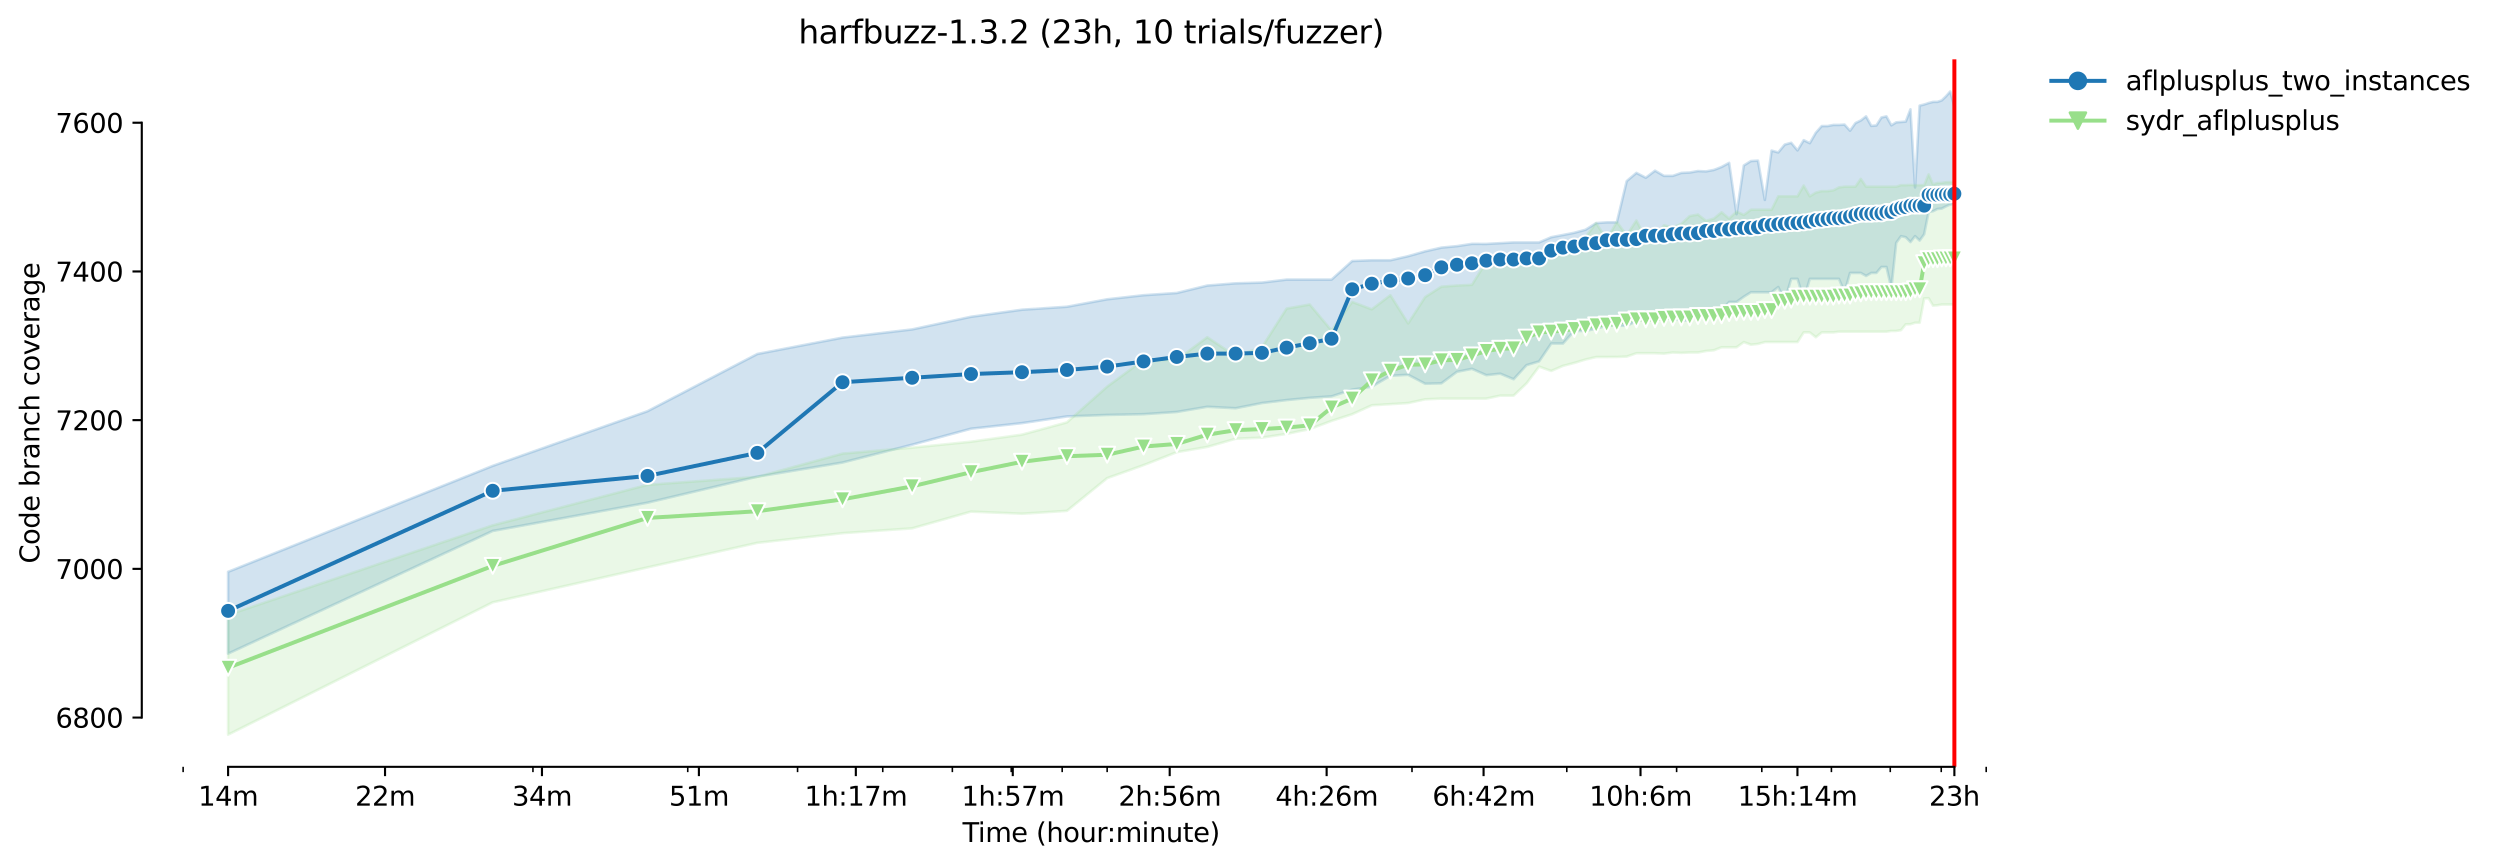 <?xml version="1.0" encoding="utf-8" standalone="no"?>
<!DOCTYPE svg PUBLIC "-//W3C//DTD SVG 1.1//EN"
  "http://www.w3.org/Graphics/SVG/1.1/DTD/svg11.dtd">
<svg height="325.986pt" version="1.1" viewBox="0 0 940.331 325.986" width="940.331pt" xmlns="http://www.w3.org/2000/svg" xmlns:xlink="http://www.w3.org/1999/xlink">
 <defs>
  <style type="text/css">*{stroke-linecap:butt;stroke-linejoin:round;}</style>
 </defs>
 <g id="figure_1">
  <g id="patch_1">
   <path d="M 0 325.986 
L 940.331 325.986 
L 940.331 0 
L 0 0 
z
" style="fill:#ffffff;"/>
  </g>
  <g id="axes_1">
   <g id="patch_2">
    <path d="M 53.328 288.43 
L 767.568 288.43 
L 767.568 22.318 
L 53.328 22.318 
z
" style="fill:#ffffff;"/>
   </g>
   <g id="PolyCollection_1">
    <defs>
     <path d="M 85.794 -110.901 
L 85.794 -80.137 
L 185.326 -126.284 
L 243.55 -136.911 
L 284.859 -146.7 
L 316.902 -152.014 
L 343.082 -158.726 
L 365.218 -164.739 
L 384.392 -166.837 
L 401.305 -169.354 
L 416.435 -169.913 
L 430.121 -170.193 
L 442.615 -171.032 
L 454.109 -172.989 
L 464.751 -172.43 
L 474.658 -174.388 
L 483.925 -175.507 
L 492.631 -176.346 
L 500.838 -176.905 
L 508.602 -179.422 
L 515.968 -180.541 
L 522.974 -184.645 
L 529.654 -185.016 
L 536.037 -181.659 
L 542.148 -181.799 
L 548.01 -186.134 
L 553.642 -187.253 
L 559.061 -184.876 
L 564.284 -185.435 
L 569.323 -183.338 
L 574.191 -188.651 
L 578.899 -190.05 
L 583.458 -196.762 
L 587.877 -196.762 
L 592.164 -201.516 
L 596.326 -201.516 
L 600.371 -202.356 
L 604.306 -203.474 
L 608.135 -203.474 
L 611.865 -203.474 
L 615.501 -205.152 
L 619.046 -206.271 
L 622.507 -206.271 
L 625.885 -206.271 
L 629.187 -206.271 
L 632.414 -205.292 
L 635.57 -205.572 
L 638.658 -207.669 
L 641.681 -207.669 
L 644.642 -208.788 
L 647.543 -209.068 
L 650.387 -212.424 
L 653.175 -212.424 
L 655.91 -214.382 
L 658.594 -216.06 
L 661.229 -216.06 
L 663.817 -216.06 
L 666.358 -216.06 
L 668.855 -218.017 
L 671.31 -212.843 
L 673.724 -221.094 
L 676.097 -221.094 
L 678.432 -213.403 
L 680.73 -221.094 
L 682.991 -221.094 
L 685.217 -221.094 
L 687.41 -221.094 
L 689.569 -221.094 
L 691.696 -221.094 
L 693.793 -216.06 
L 695.859 -223.331 
L 697.896 -223.331 
L 699.904 -223.331 
L 701.885 -222.195 
L 703.839 -223.331 
L 705.766 -223.331 
L 707.668 -225.569 
L 709.545 -225.569 
L 711.398 -217.598 
L 713.227 -234.634 
L 715.033 -237.151 
L 716.817 -236.756 
L 718.579 -234.938 
L 720.32 -237.175 
L 722.04 -235.497 
L 723.739 -237.874 
L 725.418 -246.265 
L 727.078 -246.544 
L 728.72 -247.383 
L 730.342 -247.523 
L 731.947 -248.362 
L 733.533 -249.061 
L 735.103 -249.341 
L 735.103 -285.979 
L 735.103 -285.979 
L 733.533 -291.572 
L 731.947 -289.754 
L 730.342 -288.216 
L 728.72 -287.671 
L 727.078 -287.657 
L 725.418 -287.237 
L 723.739 -286.678 
L 722.04 -286.258 
L 720.32 -255.494 
L 718.579 -284.86 
L 716.817 -280.245 
L 715.033 -280.106 
L 713.227 -279.966 
L 711.398 -278.847 
L 709.545 -282.214 
L 707.668 -281.784 
L 705.766 -278.784 
L 703.839 -278.644 
L 701.885 -282.203 
L 699.904 -280.665 
L 697.896 -279.686 
L 695.859 -276.823 
L 693.793 -279.127 
L 691.696 -278.987 
L 689.569 -278.987 
L 687.41 -278.567 
L 685.217 -278.567 
L 682.991 -276.05 
L 680.73 -272.135 
L 678.432 -273.253 
L 676.097 -269.418 
L 673.724 -272.275 
L 671.31 -271.607 
L 668.855 -268.639 
L 666.358 -269.338 
L 663.817 -250.799 
L 661.229 -265.562 
L 658.594 -265.423 
L 655.91 -263.744 
L 653.175 -245.426 
L 650.387 -264.723 
L 647.543 -263.185 
L 644.642 -262.066 
L 641.681 -261.511 
L 638.658 -261.647 
L 635.57 -261.091 
L 632.414 -260.951 
L 629.187 -259.829 
L 625.885 -259.829 
L 622.507 -261.787 
L 619.046 -259.13 
L 615.501 -260.948 
L 611.865 -257.871 
L 608.135 -242.349 
L 604.306 -242.349 
L 600.371 -242.07 
L 596.326 -239.552 
L 592.164 -238.434 
L 587.877 -237.595 
L 583.458 -236.756 
L 578.899 -234.798 
L 574.191 -234.798 
L 569.323 -234.798 
L 564.284 -234.518 
L 559.061 -234.239 
L 553.642 -234.26 
L 548.01 -233.4 
L 542.148 -232.84 
L 536.037 -231.442 
L 529.654 -229.624 
L 522.974 -228.086 
L 515.968 -228.086 
L 508.602 -227.806 
L 500.838 -220.814 
L 492.631 -220.814 
L 483.925 -220.814 
L 474.658 -219.695 
L 464.751 -219.416 
L 454.109 -218.577 
L 442.615 -215.78 
L 430.121 -214.941 
L 416.435 -213.403 
L 401.305 -210.606 
L 384.392 -209.487 
L 365.218 -206.83 
L 343.082 -202.076 
L 316.902 -198.999 
L 284.859 -192.847 
L 243.55 -171.311 
L 185.326 -150.755 
L 85.794 -110.901 
z
" id="m770aa0c83d" style="stroke:#1f77b4;stroke-opacity:0.2;"/>
    </defs>
    <g clip-path="url(#pa0a150e4be)">
     <use style="fill:#1f77b4;fill-opacity:0.2;stroke:#1f77b4;stroke-opacity:0.2;" x="0" xlink:href="#m770aa0c83d" y="325.986"/>
    </g>
   </g>
   <g id="PolyCollection_2">
    <defs>
     <path d="M 85.794 -94.68 
L 85.794 -49.652 
L 185.326 -99.435 
L 243.55 -112.579 
L 284.859 -121.809 
L 316.902 -125.445 
L 343.082 -127.262 
L 365.218 -133.555 
L 384.392 -132.762 
L 401.305 -133.835 
L 416.435 -146.141 
L 430.121 -151.035 
L 442.615 -155.922 
L 454.109 -157.887 
L 464.751 -160.963 
L 474.658 -161.376 
L 483.925 -162.781 
L 492.631 -164.599 
L 500.838 -167.676 
L 508.602 -170.193 
L 515.968 -173.545 
L 522.974 -173.968 
L 529.654 -174.388 
L 536.037 -175.786 
L 542.148 -176.066 
L 548.01 -176.066 
L 553.642 -176.066 
L 559.061 -176.066 
L 564.284 -177.185 
L 569.323 -177.185 
L 574.191 -181.799 
L 578.899 -188.092 
L 583.458 -186.463 
L 587.877 -188.372 
L 592.164 -189.49 
L 596.326 -190.749 
L 600.371 -191.689 
L 604.306 -191.689 
L 608.135 -191.728 
L 611.865 -191.868 
L 615.501 -193.126 
L 619.046 -193.126 
L 622.507 -193.126 
L 625.885 -192.986 
L 629.187 -193.402 
L 632.414 -193.266 
L 635.57 -193.406 
L 638.658 -193.402 
L 641.681 -193.965 
L 644.642 -194.245 
L 647.543 -195.364 
L 650.387 -195.364 
L 653.175 -195.364 
L 655.91 -197.321 
L 658.594 -196.342 
L 661.229 -196.622 
L 663.817 -197.321 
L 666.358 -197.321 
L 668.855 -197.318 
L 671.31 -197.321 
L 673.724 -197.321 
L 676.097 -197.321 
L 678.432 -200.957 
L 680.73 -200.957 
L 682.991 -199.139 
L 685.217 -200.957 
L 687.41 -200.957 
L 689.569 -200.957 
L 691.696 -201.237 
L 693.793 -201.237 
L 695.859 -201.237 
L 697.896 -201.237 
L 699.904 -201.237 
L 701.885 -201.237 
L 703.839 -201.237 
L 705.766 -201.237 
L 707.668 -201.237 
L 709.545 -201.237 
L 711.398 -201.516 
L 713.227 -201.516 
L 715.033 -201.796 
L 716.817 -204.002 
L 718.579 -204.034 
L 720.32 -204.593 
L 722.04 -204.593 
L 723.739 -213.752 
L 725.418 -213.822 
L 727.078 -211.025 
L 728.72 -211.165 
L 730.342 -211.445 
L 731.947 -211.445 
L 733.533 -211.445 
L 735.103 -211.445 
L 735.103 -257.536 
L 735.103 -257.536 
L 733.533 -257.452 
L 731.947 -257.452 
L 730.342 -257.172 
L 728.72 -257.172 
L 727.078 -256.613 
L 725.418 -260.388 
L 723.739 -256.333 
L 722.04 -256.333 
L 720.32 -256.333 
L 718.579 -256.431 
L 716.817 -256.333 
L 715.033 -256.333 
L 713.227 -255.774 
L 711.398 -255.774 
L 709.545 -255.774 
L 707.668 -255.774 
L 705.766 -255.774 
L 703.839 -255.774 
L 701.885 -255.774 
L 699.904 -258.71 
L 697.896 -255.774 
L 695.859 -255.774 
L 693.793 -255.774 
L 691.696 -255.494 
L 689.569 -254.375 
L 687.41 -254.096 
L 685.217 -254.096 
L 682.991 -253.536 
L 680.73 -252.138 
L 678.432 -256.193 
L 676.097 -252.138 
L 673.724 -252.138 
L 671.31 -252.138 
L 668.855 -252.138 
L 666.358 -247.104 
L 663.817 -247.104 
L 661.229 -247.104 
L 658.594 -247.104 
L 655.91 -245.146 
L 653.175 -246.405 
L 650.387 -243.748 
L 647.543 -246.125 
L 644.642 -243.748 
L 641.681 -242.909 
L 638.658 -245.286 
L 635.57 -244.726 
L 632.414 -241.79 
L 629.187 -240.391 
L 625.885 -241.231 
L 622.507 -236.476 
L 619.046 -236.196 
L 615.501 -243.048 
L 611.865 -237.455 
L 608.135 -242.489 
L 604.306 -235.917 
L 600.371 -242.07 
L 596.326 -236.756 
L 592.164 -235.357 
L 587.877 -233.959 
L 583.458 -232.561 
L 578.899 -230.323 
L 574.191 -228.809 
L 569.323 -228.645 
L 564.284 -228.645 
L 559.061 -227.526 
L 553.642 -218.856 
L 548.01 -218.577 
L 542.148 -218.157 
L 536.037 -214.242 
L 529.654 -204.331 
L 522.974 -214.941 
L 515.968 -209.627 
L 508.602 -212.424 
L 500.838 -201.649 
L 492.631 -211.445 
L 483.925 -209.907 
L 474.658 -195.364 
L 464.751 -192.007 
L 454.109 -199.139 
L 442.615 -190.609 
L 430.121 -190.609 
L 416.435 -180.541 
L 401.305 -167.116 
L 384.392 -162.502 
L 365.218 -159.845 
L 343.082 -157.607 
L 316.902 -155.37 
L 284.859 -146.613 
L 243.55 -143.623 
L 185.326 -128.392 
L 85.794 -94.68 
z
" id="md13be19951" style="stroke:#98df8a;stroke-opacity:0.2;"/>
    </defs>
    <g clip-path="url(#pa0a150e4be)">
     <use style="fill:#98df8a;fill-opacity:0.2;stroke:#98df8a;stroke-opacity:0.2;" x="0" xlink:href="#md13be19951" y="325.986"/>
    </g>
   </g>
   <g id="matplotlib.axis_1">
    <g id="xtick_1">
     <g id="line2d_1">
      <defs>
       <path d="M 0 0 
L 0 3.5 
" id="ma0afd1176e" style="stroke:#000000;stroke-width:0.8;"/>
      </defs>
      <g>
       <use style="stroke:#000000;stroke-width:0.8;" x="85.794" xlink:href="#ma0afd1176e" y="288.43"/>
      </g>
     </g>
     <g id="text_1">
      <!-- 14m -->
      <g transform="translate(74.561 303.029)scale(0.1 -0.1)">
       <defs>
        <path d="M 794 531 
L 1825 531 
L 1825 4091 
L 703 3866 
L 703 4441 
L 1819 4666 
L 2450 4666 
L 2450 531 
L 3481 531 
L 3481 0 
L 794 0 
L 794 531 
z
" id="DejaVuSans-31" transform="scale(0.016)"/>
        <path d="M 2419 4116 
L 825 1625 
L 2419 1625 
L 2419 4116 
z
M 2253 4666 
L 3047 4666 
L 3047 1625 
L 3713 1625 
L 3713 1100 
L 3047 1100 
L 3047 0 
L 2419 0 
L 2419 1100 
L 313 1100 
L 313 1709 
L 2253 4666 
z
" id="DejaVuSans-34" transform="scale(0.016)"/>
        <path d="M 3328 2828 
Q 3544 3216 3844 3400 
Q 4144 3584 4550 3584 
Q 5097 3584 5394 3201 
Q 5691 2819 5691 2113 
L 5691 0 
L 5113 0 
L 5113 2094 
Q 5113 2597 4934 2840 
Q 4756 3084 4391 3084 
Q 3944 3084 3684 2787 
Q 3425 2491 3425 1978 
L 3425 0 
L 2847 0 
L 2847 2094 
Q 2847 2600 2669 2842 
Q 2491 3084 2119 3084 
Q 1678 3084 1418 2786 
Q 1159 2488 1159 1978 
L 1159 0 
L 581 0 
L 581 3500 
L 1159 3500 
L 1159 2956 
Q 1356 3278 1631 3431 
Q 1906 3584 2284 3584 
Q 2666 3584 2933 3390 
Q 3200 3197 3328 2828 
z
" id="DejaVuSans-6d" transform="scale(0.016)"/>
       </defs>
       <use xlink:href="#DejaVuSans-31"/>
       <use x="63.623" xlink:href="#DejaVuSans-34"/>
       <use x="127.246" xlink:href="#DejaVuSans-6d"/>
      </g>
     </g>
    </g>
    <g id="xtick_2">
     <g id="line2d_2">
      <g>
       <use style="stroke:#000000;stroke-width:0.8;" x="144.822" xlink:href="#ma0afd1176e" y="288.43"/>
      </g>
     </g>
     <g id="text_2">
      <!-- 22m -->
      <g transform="translate(133.589 303.029)scale(0.1 -0.1)">
       <defs>
        <path d="M 1228 531 
L 3431 531 
L 3431 0 
L 469 0 
L 469 531 
Q 828 903 1448 1529 
Q 2069 2156 2228 2338 
Q 2531 2678 2651 2914 
Q 2772 3150 2772 3378 
Q 2772 3750 2511 3984 
Q 2250 4219 1831 4219 
Q 1534 4219 1204 4116 
Q 875 4013 500 3803 
L 500 4441 
Q 881 4594 1212 4672 
Q 1544 4750 1819 4750 
Q 2544 4750 2975 4387 
Q 3406 4025 3406 3419 
Q 3406 3131 3298 2873 
Q 3191 2616 2906 2266 
Q 2828 2175 2409 1742 
Q 1991 1309 1228 531 
z
" id="DejaVuSans-32" transform="scale(0.016)"/>
       </defs>
       <use xlink:href="#DejaVuSans-32"/>
       <use x="63.623" xlink:href="#DejaVuSans-32"/>
       <use x="127.246" xlink:href="#DejaVuSans-6d"/>
      </g>
     </g>
    </g>
    <g id="xtick_3">
     <g id="line2d_3">
      <g>
       <use style="stroke:#000000;stroke-width:0.8;" x="203.85" xlink:href="#ma0afd1176e" y="288.43"/>
      </g>
     </g>
     <g id="text_3">
      <!-- 34m -->
      <g transform="translate(192.617 303.029)scale(0.1 -0.1)">
       <defs>
        <path d="M 2597 2516 
Q 3050 2419 3304 2112 
Q 3559 1806 3559 1356 
Q 3559 666 3084 287 
Q 2609 -91 1734 -91 
Q 1441 -91 1130 -33 
Q 819 25 488 141 
L 488 750 
Q 750 597 1062 519 
Q 1375 441 1716 441 
Q 2309 441 2620 675 
Q 2931 909 2931 1356 
Q 2931 1769 2642 2001 
Q 2353 2234 1838 2234 
L 1294 2234 
L 1294 2753 
L 1863 2753 
Q 2328 2753 2575 2939 
Q 2822 3125 2822 3475 
Q 2822 3834 2567 4026 
Q 2313 4219 1838 4219 
Q 1578 4219 1281 4162 
Q 984 4106 628 3988 
L 628 4550 
Q 988 4650 1302 4700 
Q 1616 4750 1894 4750 
Q 2613 4750 3031 4423 
Q 3450 4097 3450 3541 
Q 3450 3153 3228 2886 
Q 3006 2619 2597 2516 
z
" id="DejaVuSans-33" transform="scale(0.016)"/>
       </defs>
       <use xlink:href="#DejaVuSans-33"/>
       <use x="63.623" xlink:href="#DejaVuSans-34"/>
       <use x="127.246" xlink:href="#DejaVuSans-6d"/>
      </g>
     </g>
    </g>
    <g id="xtick_4">
     <g id="line2d_4">
      <g>
       <use style="stroke:#000000;stroke-width:0.8;" x="262.878" xlink:href="#ma0afd1176e" y="288.43"/>
      </g>
     </g>
     <g id="text_4">
      <!-- 51m -->
      <g transform="translate(251.646 303.029)scale(0.1 -0.1)">
       <defs>
        <path d="M 691 4666 
L 3169 4666 
L 3169 4134 
L 1269 4134 
L 1269 2991 
Q 1406 3038 1543 3061 
Q 1681 3084 1819 3084 
Q 2600 3084 3056 2656 
Q 3513 2228 3513 1497 
Q 3513 744 3044 326 
Q 2575 -91 1722 -91 
Q 1428 -91 1123 -41 
Q 819 9 494 109 
L 494 744 
Q 775 591 1075 516 
Q 1375 441 1709 441 
Q 2250 441 2565 725 
Q 2881 1009 2881 1497 
Q 2881 1984 2565 2268 
Q 2250 2553 1709 2553 
Q 1456 2553 1204 2497 
Q 953 2441 691 2322 
L 691 4666 
z
" id="DejaVuSans-35" transform="scale(0.016)"/>
       </defs>
       <use xlink:href="#DejaVuSans-35"/>
       <use x="63.623" xlink:href="#DejaVuSans-31"/>
       <use x="127.246" xlink:href="#DejaVuSans-6d"/>
      </g>
     </g>
    </g>
    <g id="xtick_5">
     <g id="line2d_5">
      <g>
       <use style="stroke:#000000;stroke-width:0.8;" x="321.907" xlink:href="#ma0afd1176e" y="288.43"/>
      </g>
     </g>
     <g id="text_5">
      <!-- 1h:17m -->
      <g transform="translate(302.639 303.029)scale(0.1 -0.1)">
       <defs>
        <path d="M 3513 2113 
L 3513 0 
L 2938 0 
L 2938 2094 
Q 2938 2591 2744 2837 
Q 2550 3084 2163 3084 
Q 1697 3084 1428 2787 
Q 1159 2491 1159 1978 
L 1159 0 
L 581 0 
L 581 4863 
L 1159 4863 
L 1159 2956 
Q 1366 3272 1645 3428 
Q 1925 3584 2291 3584 
Q 2894 3584 3203 3211 
Q 3513 2838 3513 2113 
z
" id="DejaVuSans-68" transform="scale(0.016)"/>
        <path d="M 750 794 
L 1409 794 
L 1409 0 
L 750 0 
L 750 794 
z
M 750 3309 
L 1409 3309 
L 1409 2516 
L 750 2516 
L 750 3309 
z
" id="DejaVuSans-3a" transform="scale(0.016)"/>
        <path d="M 525 4666 
L 3525 4666 
L 3525 4397 
L 1831 0 
L 1172 0 
L 2766 4134 
L 525 4134 
L 525 4666 
z
" id="DejaVuSans-37" transform="scale(0.016)"/>
       </defs>
       <use xlink:href="#DejaVuSans-31"/>
       <use x="63.623" xlink:href="#DejaVuSans-68"/>
       <use x="127.002" xlink:href="#DejaVuSans-3a"/>
       <use x="160.693" xlink:href="#DejaVuSans-31"/>
       <use x="224.316" xlink:href="#DejaVuSans-37"/>
       <use x="287.939" xlink:href="#DejaVuSans-6d"/>
      </g>
     </g>
    </g>
    <g id="xtick_6">
     <g id="line2d_6">
      <g>
       <use style="stroke:#000000;stroke-width:0.8;" x="380.935" xlink:href="#ma0afd1176e" y="288.43"/>
      </g>
     </g>
     <g id="text_6">
      <!-- 1h:57m -->
      <g transform="translate(361.668 303.029)scale(0.1 -0.1)">
       <use xlink:href="#DejaVuSans-31"/>
       <use x="63.623" xlink:href="#DejaVuSans-68"/>
       <use x="127.002" xlink:href="#DejaVuSans-3a"/>
       <use x="160.693" xlink:href="#DejaVuSans-35"/>
       <use x="224.316" xlink:href="#DejaVuSans-37"/>
       <use x="287.939" xlink:href="#DejaVuSans-6d"/>
      </g>
     </g>
    </g>
    <g id="xtick_7">
     <g id="line2d_7">
      <g>
       <use style="stroke:#000000;stroke-width:0.8;" x="439.963" xlink:href="#ma0afd1176e" y="288.43"/>
      </g>
     </g>
     <g id="text_7">
      <!-- 2h:56m -->
      <g transform="translate(420.696 303.029)scale(0.1 -0.1)">
       <defs>
        <path d="M 2113 2584 
Q 1688 2584 1439 2293 
Q 1191 2003 1191 1497 
Q 1191 994 1439 701 
Q 1688 409 2113 409 
Q 2538 409 2786 701 
Q 3034 994 3034 1497 
Q 3034 2003 2786 2293 
Q 2538 2584 2113 2584 
z
M 3366 4563 
L 3366 3988 
Q 3128 4100 2886 4159 
Q 2644 4219 2406 4219 
Q 1781 4219 1451 3797 
Q 1122 3375 1075 2522 
Q 1259 2794 1537 2939 
Q 1816 3084 2150 3084 
Q 2853 3084 3261 2657 
Q 3669 2231 3669 1497 
Q 3669 778 3244 343 
Q 2819 -91 2113 -91 
Q 1303 -91 875 529 
Q 447 1150 447 2328 
Q 447 3434 972 4092 
Q 1497 4750 2381 4750 
Q 2619 4750 2861 4703 
Q 3103 4656 3366 4563 
z
" id="DejaVuSans-36" transform="scale(0.016)"/>
       </defs>
       <use xlink:href="#DejaVuSans-32"/>
       <use x="63.623" xlink:href="#DejaVuSans-68"/>
       <use x="127.002" xlink:href="#DejaVuSans-3a"/>
       <use x="160.693" xlink:href="#DejaVuSans-35"/>
       <use x="224.316" xlink:href="#DejaVuSans-36"/>
       <use x="287.939" xlink:href="#DejaVuSans-6d"/>
      </g>
     </g>
    </g>
    <g id="xtick_8">
     <g id="line2d_8">
      <g>
       <use style="stroke:#000000;stroke-width:0.8;" x="498.991" xlink:href="#ma0afd1176e" y="288.43"/>
      </g>
     </g>
     <g id="text_8">
      <!-- 4h:26m -->
      <g transform="translate(479.724 303.029)scale(0.1 -0.1)">
       <use xlink:href="#DejaVuSans-34"/>
       <use x="63.623" xlink:href="#DejaVuSans-68"/>
       <use x="127.002" xlink:href="#DejaVuSans-3a"/>
       <use x="160.693" xlink:href="#DejaVuSans-32"/>
       <use x="224.316" xlink:href="#DejaVuSans-36"/>
       <use x="287.939" xlink:href="#DejaVuSans-6d"/>
      </g>
     </g>
    </g>
    <g id="xtick_9">
     <g id="line2d_9">
      <g>
       <use style="stroke:#000000;stroke-width:0.8;" x="558.02" xlink:href="#ma0afd1176e" y="288.43"/>
      </g>
     </g>
     <g id="text_9">
      <!-- 6h:42m -->
      <g transform="translate(538.752 303.029)scale(0.1 -0.1)">
       <use xlink:href="#DejaVuSans-36"/>
       <use x="63.623" xlink:href="#DejaVuSans-68"/>
       <use x="127.002" xlink:href="#DejaVuSans-3a"/>
       <use x="160.693" xlink:href="#DejaVuSans-34"/>
       <use x="224.316" xlink:href="#DejaVuSans-32"/>
       <use x="287.939" xlink:href="#DejaVuSans-6d"/>
      </g>
     </g>
    </g>
    <g id="xtick_10">
     <g id="line2d_10">
      <g>
       <use style="stroke:#000000;stroke-width:0.8;" x="617.048" xlink:href="#ma0afd1176e" y="288.43"/>
      </g>
     </g>
     <g id="text_10">
      <!-- 10h:6m -->
      <g transform="translate(597.781 303.029)scale(0.1 -0.1)">
       <defs>
        <path d="M 2034 4250 
Q 1547 4250 1301 3770 
Q 1056 3291 1056 2328 
Q 1056 1369 1301 889 
Q 1547 409 2034 409 
Q 2525 409 2770 889 
Q 3016 1369 3016 2328 
Q 3016 3291 2770 3770 
Q 2525 4250 2034 4250 
z
M 2034 4750 
Q 2819 4750 3233 4129 
Q 3647 3509 3647 2328 
Q 3647 1150 3233 529 
Q 2819 -91 2034 -91 
Q 1250 -91 836 529 
Q 422 1150 422 2328 
Q 422 3509 836 4129 
Q 1250 4750 2034 4750 
z
" id="DejaVuSans-30" transform="scale(0.016)"/>
       </defs>
       <use xlink:href="#DejaVuSans-31"/>
       <use x="63.623" xlink:href="#DejaVuSans-30"/>
       <use x="127.246" xlink:href="#DejaVuSans-68"/>
       <use x="190.625" xlink:href="#DejaVuSans-3a"/>
       <use x="224.316" xlink:href="#DejaVuSans-36"/>
       <use x="287.939" xlink:href="#DejaVuSans-6d"/>
      </g>
     </g>
    </g>
    <g id="xtick_11">
     <g id="line2d_11">
      <g>
       <use style="stroke:#000000;stroke-width:0.8;" x="676.076" xlink:href="#ma0afd1176e" y="288.43"/>
      </g>
     </g>
     <g id="text_11">
      <!-- 15h:14m -->
      <g transform="translate(653.628 303.029)scale(0.1 -0.1)">
       <use xlink:href="#DejaVuSans-31"/>
       <use x="63.623" xlink:href="#DejaVuSans-35"/>
       <use x="127.246" xlink:href="#DejaVuSans-68"/>
       <use x="190.625" xlink:href="#DejaVuSans-3a"/>
       <use x="224.316" xlink:href="#DejaVuSans-31"/>
       <use x="287.939" xlink:href="#DejaVuSans-34"/>
       <use x="351.562" xlink:href="#DejaVuSans-6d"/>
      </g>
     </g>
    </g>
    <g id="xtick_12">
     <g id="line2d_12">
      <g>
       <use style="stroke:#000000;stroke-width:0.8;" x="735.104" xlink:href="#ma0afd1176e" y="288.43"/>
      </g>
     </g>
     <g id="text_12">
      <!-- 23h -->
      <g transform="translate(725.573 303.029)scale(0.1 -0.1)">
       <use xlink:href="#DejaVuSans-32"/>
       <use x="63.623" xlink:href="#DejaVuSans-33"/>
       <use x="127.246" xlink:href="#DejaVuSans-68"/>
      </g>
     </g>
    </g>
    <g id="xtick_13">
     <g id="line2d_13">
      <defs>
       <path d="M 0 0 
L 0 2 
" id="m5777d19363" style="stroke:#000000;stroke-width:0.6;"/>
      </defs>
      <g>
       <use style="stroke:#000000;stroke-width:0.6;" x="68.88" xlink:href="#m5777d19363" y="288.43"/>
      </g>
     </g>
    </g>
    <g id="xtick_14">
     <g id="line2d_14">
      <g>
       <use style="stroke:#000000;stroke-width:0.6;" x="200.456" xlink:href="#m5777d19363" y="288.43"/>
      </g>
     </g>
    </g>
    <g id="xtick_15">
     <g id="line2d_15">
      <g>
       <use style="stroke:#000000;stroke-width:0.6;" x="258.679" xlink:href="#m5777d19363" y="288.43"/>
      </g>
     </g>
    </g>
    <g id="xtick_16">
     <g id="line2d_16">
      <g>
       <use style="stroke:#000000;stroke-width:0.6;" x="299.989" xlink:href="#m5777d19363" y="288.43"/>
      </g>
     </g>
    </g>
    <g id="xtick_17">
     <g id="line2d_17">
      <g>
       <use style="stroke:#000000;stroke-width:0.6;" x="332.031" xlink:href="#m5777d19363" y="288.43"/>
      </g>
     </g>
    </g>
    <g id="xtick_18">
     <g id="line2d_18">
      <g>
       <use style="stroke:#000000;stroke-width:0.6;" x="358.212" xlink:href="#m5777d19363" y="288.43"/>
      </g>
     </g>
    </g>
    <g id="xtick_19">
     <g id="line2d_19">
      <g>
       <use style="stroke:#000000;stroke-width:0.6;" x="380.347" xlink:href="#m5777d19363" y="288.43"/>
      </g>
     </g>
    </g>
    <g id="xtick_20">
     <g id="line2d_20">
      <g>
       <use style="stroke:#000000;stroke-width:0.6;" x="399.522" xlink:href="#m5777d19363" y="288.43"/>
      </g>
     </g>
    </g>
    <g id="xtick_21">
     <g id="line2d_21">
      <g>
       <use style="stroke:#000000;stroke-width:0.6;" x="416.435" xlink:href="#m5777d19363" y="288.43"/>
      </g>
     </g>
    </g>
    <g id="xtick_22">
     <g id="line2d_22">
      <g>
       <use style="stroke:#000000;stroke-width:0.6;" x="531.097" xlink:href="#m5777d19363" y="288.43"/>
      </g>
     </g>
    </g>
    <g id="xtick_23">
     <g id="line2d_23">
      <g>
       <use style="stroke:#000000;stroke-width:0.6;" x="589.32" xlink:href="#m5777d19363" y="288.43"/>
      </g>
     </g>
    </g>
    <g id="xtick_24">
     <g id="line2d_24">
      <g>
       <use style="stroke:#000000;stroke-width:0.6;" x="630.63" xlink:href="#m5777d19363" y="288.43"/>
      </g>
     </g>
    </g>
    <g id="xtick_25">
     <g id="line2d_25">
      <g>
       <use style="stroke:#000000;stroke-width:0.6;" x="662.672" xlink:href="#m5777d19363" y="288.43"/>
      </g>
     </g>
    </g>
    <g id="xtick_26">
     <g id="line2d_26">
      <g>
       <use style="stroke:#000000;stroke-width:0.6;" x="688.853" xlink:href="#m5777d19363" y="288.43"/>
      </g>
     </g>
    </g>
    <g id="xtick_27">
     <g id="line2d_27">
      <g>
       <use style="stroke:#000000;stroke-width:0.6;" x="710.988" xlink:href="#m5777d19363" y="288.43"/>
      </g>
     </g>
    </g>
    <g id="xtick_28">
     <g id="line2d_28">
      <g>
       <use style="stroke:#000000;stroke-width:0.6;" x="730.163" xlink:href="#m5777d19363" y="288.43"/>
      </g>
     </g>
    </g>
    <g id="xtick_29">
     <g id="line2d_29">
      <g>
       <use style="stroke:#000000;stroke-width:0.6;" x="747.076" xlink:href="#m5777d19363" y="288.43"/>
      </g>
     </g>
    </g>
    <g id="text_13">
     <!-- Time (hour:minute) -->
     <g transform="translate(362.041 316.707)scale(0.1 -0.1)">
      <defs>
       <path d="M -19 4666 
L 3928 4666 
L 3928 4134 
L 2272 4134 
L 2272 0 
L 1638 0 
L 1638 4134 
L -19 4134 
L -19 4666 
z
" id="DejaVuSans-54" transform="scale(0.016)"/>
       <path d="M 603 3500 
L 1178 3500 
L 1178 0 
L 603 0 
L 603 3500 
z
M 603 4863 
L 1178 4863 
L 1178 4134 
L 603 4134 
L 603 4863 
z
" id="DejaVuSans-69" transform="scale(0.016)"/>
       <path d="M 3597 1894 
L 3597 1613 
L 953 1613 
Q 991 1019 1311 708 
Q 1631 397 2203 397 
Q 2534 397 2845 478 
Q 3156 559 3463 722 
L 3463 178 
Q 3153 47 2828 -22 
Q 2503 -91 2169 -91 
Q 1331 -91 842 396 
Q 353 884 353 1716 
Q 353 2575 817 3079 
Q 1281 3584 2069 3584 
Q 2775 3584 3186 3129 
Q 3597 2675 3597 1894 
z
M 3022 2063 
Q 3016 2534 2758 2815 
Q 2500 3097 2075 3097 
Q 1594 3097 1305 2825 
Q 1016 2553 972 2059 
L 3022 2063 
z
" id="DejaVuSans-65" transform="scale(0.016)"/>
       <path id="DejaVuSans-20" transform="scale(0.016)"/>
       <path d="M 1984 4856 
Q 1566 4138 1362 3434 
Q 1159 2731 1159 2009 
Q 1159 1288 1364 580 
Q 1569 -128 1984 -844 
L 1484 -844 
Q 1016 -109 783 600 
Q 550 1309 550 2009 
Q 550 2706 781 3412 
Q 1013 4119 1484 4856 
L 1984 4856 
z
" id="DejaVuSans-28" transform="scale(0.016)"/>
       <path d="M 1959 3097 
Q 1497 3097 1228 2736 
Q 959 2375 959 1747 
Q 959 1119 1226 758 
Q 1494 397 1959 397 
Q 2419 397 2687 759 
Q 2956 1122 2956 1747 
Q 2956 2369 2687 2733 
Q 2419 3097 1959 3097 
z
M 1959 3584 
Q 2709 3584 3137 3096 
Q 3566 2609 3566 1747 
Q 3566 888 3137 398 
Q 2709 -91 1959 -91 
Q 1206 -91 779 398 
Q 353 888 353 1747 
Q 353 2609 779 3096 
Q 1206 3584 1959 3584 
z
" id="DejaVuSans-6f" transform="scale(0.016)"/>
       <path d="M 544 1381 
L 544 3500 
L 1119 3500 
L 1119 1403 
Q 1119 906 1312 657 
Q 1506 409 1894 409 
Q 2359 409 2629 706 
Q 2900 1003 2900 1516 
L 2900 3500 
L 3475 3500 
L 3475 0 
L 2900 0 
L 2900 538 
Q 2691 219 2414 64 
Q 2138 -91 1772 -91 
Q 1169 -91 856 284 
Q 544 659 544 1381 
z
M 1991 3584 
L 1991 3584 
z
" id="DejaVuSans-75" transform="scale(0.016)"/>
       <path d="M 2631 2963 
Q 2534 3019 2420 3045 
Q 2306 3072 2169 3072 
Q 1681 3072 1420 2755 
Q 1159 2438 1159 1844 
L 1159 0 
L 581 0 
L 581 3500 
L 1159 3500 
L 1159 2956 
Q 1341 3275 1631 3429 
Q 1922 3584 2338 3584 
Q 2397 3584 2469 3576 
Q 2541 3569 2628 3553 
L 2631 2963 
z
" id="DejaVuSans-72" transform="scale(0.016)"/>
       <path d="M 3513 2113 
L 3513 0 
L 2938 0 
L 2938 2094 
Q 2938 2591 2744 2837 
Q 2550 3084 2163 3084 
Q 1697 3084 1428 2787 
Q 1159 2491 1159 1978 
L 1159 0 
L 581 0 
L 581 3500 
L 1159 3500 
L 1159 2956 
Q 1366 3272 1645 3428 
Q 1925 3584 2291 3584 
Q 2894 3584 3203 3211 
Q 3513 2838 3513 2113 
z
" id="DejaVuSans-6e" transform="scale(0.016)"/>
       <path d="M 1172 4494 
L 1172 3500 
L 2356 3500 
L 2356 3053 
L 1172 3053 
L 1172 1153 
Q 1172 725 1289 603 
Q 1406 481 1766 481 
L 2356 481 
L 2356 0 
L 1766 0 
Q 1100 0 847 248 
Q 594 497 594 1153 
L 594 3053 
L 172 3053 
L 172 3500 
L 594 3500 
L 594 4494 
L 1172 4494 
z
" id="DejaVuSans-74" transform="scale(0.016)"/>
       <path d="M 513 4856 
L 1013 4856 
Q 1481 4119 1714 3412 
Q 1947 2706 1947 2009 
Q 1947 1309 1714 600 
Q 1481 -109 1013 -844 
L 513 -844 
Q 928 -128 1133 580 
Q 1338 1288 1338 2009 
Q 1338 2731 1133 3434 
Q 928 4138 513 4856 
z
" id="DejaVuSans-29" transform="scale(0.016)"/>
      </defs>
      <use xlink:href="#DejaVuSans-54"/>
      <use x="57.959" xlink:href="#DejaVuSans-69"/>
      <use x="85.742" xlink:href="#DejaVuSans-6d"/>
      <use x="183.154" xlink:href="#DejaVuSans-65"/>
      <use x="244.678" xlink:href="#DejaVuSans-20"/>
      <use x="276.465" xlink:href="#DejaVuSans-28"/>
      <use x="315.479" xlink:href="#DejaVuSans-68"/>
      <use x="378.857" xlink:href="#DejaVuSans-6f"/>
      <use x="440.039" xlink:href="#DejaVuSans-75"/>
      <use x="503.418" xlink:href="#DejaVuSans-72"/>
      <use x="542.781" xlink:href="#DejaVuSans-3a"/>
      <use x="576.473" xlink:href="#DejaVuSans-6d"/>
      <use x="673.885" xlink:href="#DejaVuSans-69"/>
      <use x="701.668" xlink:href="#DejaVuSans-6e"/>
      <use x="765.047" xlink:href="#DejaVuSans-75"/>
      <use x="828.426" xlink:href="#DejaVuSans-74"/>
      <use x="867.635" xlink:href="#DejaVuSans-65"/>
      <use x="929.158" xlink:href="#DejaVuSans-29"/>
     </g>
    </g>
   </g>
   <g id="matplotlib.axis_2">
    <g id="ytick_1">
     <g id="line2d_30">
      <defs>
       <path d="M 0 0 
L -3.5 0 
" id="me5092db7b2" style="stroke:#000000;stroke-width:0.8;"/>
      </defs>
      <g>
       <use style="stroke:#000000;stroke-width:0.8;" x="53.328" xlink:href="#me5092db7b2" y="269.902"/>
      </g>
     </g>
     <g id="text_14">
      <!-- 6800 -->
      <g transform="translate(20.878 273.701)scale(0.1 -0.1)">
       <defs>
        <path d="M 2034 2216 
Q 1584 2216 1326 1975 
Q 1069 1734 1069 1313 
Q 1069 891 1326 650 
Q 1584 409 2034 409 
Q 2484 409 2743 651 
Q 3003 894 3003 1313 
Q 3003 1734 2745 1975 
Q 2488 2216 2034 2216 
z
M 1403 2484 
Q 997 2584 770 2862 
Q 544 3141 544 3541 
Q 544 4100 942 4425 
Q 1341 4750 2034 4750 
Q 2731 4750 3128 4425 
Q 3525 4100 3525 3541 
Q 3525 3141 3298 2862 
Q 3072 2584 2669 2484 
Q 3125 2378 3379 2068 
Q 3634 1759 3634 1313 
Q 3634 634 3220 271 
Q 2806 -91 2034 -91 
Q 1263 -91 848 271 
Q 434 634 434 1313 
Q 434 1759 690 2068 
Q 947 2378 1403 2484 
z
M 1172 3481 
Q 1172 3119 1398 2916 
Q 1625 2713 2034 2713 
Q 2441 2713 2670 2916 
Q 2900 3119 2900 3481 
Q 2900 3844 2670 4047 
Q 2441 4250 2034 4250 
Q 1625 4250 1398 4047 
Q 1172 3844 1172 3481 
z
" id="DejaVuSans-38" transform="scale(0.016)"/>
       </defs>
       <use xlink:href="#DejaVuSans-36"/>
       <use x="63.623" xlink:href="#DejaVuSans-38"/>
       <use x="127.246" xlink:href="#DejaVuSans-30"/>
       <use x="190.869" xlink:href="#DejaVuSans-30"/>
      </g>
     </g>
    </g>
    <g id="ytick_2">
     <g id="line2d_31">
      <g>
       <use style="stroke:#000000;stroke-width:0.8;" x="53.328" xlink:href="#me5092db7b2" y="213.966"/>
      </g>
     </g>
     <g id="text_15">
      <!-- 7000 -->
      <g transform="translate(20.878 217.766)scale(0.1 -0.1)">
       <use xlink:href="#DejaVuSans-37"/>
       <use x="63.623" xlink:href="#DejaVuSans-30"/>
       <use x="127.246" xlink:href="#DejaVuSans-30"/>
       <use x="190.869" xlink:href="#DejaVuSans-30"/>
      </g>
     </g>
    </g>
    <g id="ytick_3">
     <g id="line2d_32">
      <g>
       <use style="stroke:#000000;stroke-width:0.8;" x="53.328" xlink:href="#me5092db7b2" y="158.031"/>
      </g>
     </g>
     <g id="text_16">
      <!-- 7200 -->
      <g transform="translate(20.878 161.83)scale(0.1 -0.1)">
       <use xlink:href="#DejaVuSans-37"/>
       <use x="63.623" xlink:href="#DejaVuSans-32"/>
       <use x="127.246" xlink:href="#DejaVuSans-30"/>
       <use x="190.869" xlink:href="#DejaVuSans-30"/>
      </g>
     </g>
    </g>
    <g id="ytick_4">
     <g id="line2d_33">
      <g>
       <use style="stroke:#000000;stroke-width:0.8;" x="53.328" xlink:href="#me5092db7b2" y="102.096"/>
      </g>
     </g>
     <g id="text_17">
      <!-- 7400 -->
      <g transform="translate(20.878 105.895)scale(0.1 -0.1)">
       <use xlink:href="#DejaVuSans-37"/>
       <use x="63.623" xlink:href="#DejaVuSans-34"/>
       <use x="127.246" xlink:href="#DejaVuSans-30"/>
       <use x="190.869" xlink:href="#DejaVuSans-30"/>
      </g>
     </g>
    </g>
    <g id="ytick_5">
     <g id="line2d_34">
      <g>
       <use style="stroke:#000000;stroke-width:0.8;" x="53.328" xlink:href="#me5092db7b2" y="46.161"/>
      </g>
     </g>
     <g id="text_18">
      <!-- 7600 -->
      <g transform="translate(20.878 49.96)scale(0.1 -0.1)">
       <use xlink:href="#DejaVuSans-37"/>
       <use x="63.623" xlink:href="#DejaVuSans-36"/>
       <use x="127.246" xlink:href="#DejaVuSans-30"/>
       <use x="190.869" xlink:href="#DejaVuSans-30"/>
      </g>
     </g>
    </g>
    <g id="text_19">
     <!-- Code branch coverage -->
     <g transform="translate(14.798 211.949)rotate(-90)scale(0.1 -0.1)">
      <defs>
       <path d="M 4122 4306 
L 4122 3641 
Q 3803 3938 3442 4084 
Q 3081 4231 2675 4231 
Q 1875 4231 1450 3742 
Q 1025 3253 1025 2328 
Q 1025 1406 1450 917 
Q 1875 428 2675 428 
Q 3081 428 3442 575 
Q 3803 722 4122 1019 
L 4122 359 
Q 3791 134 3420 21 
Q 3050 -91 2638 -91 
Q 1578 -91 968 557 
Q 359 1206 359 2328 
Q 359 3453 968 4101 
Q 1578 4750 2638 4750 
Q 3056 4750 3426 4639 
Q 3797 4528 4122 4306 
z
" id="DejaVuSans-43" transform="scale(0.016)"/>
       <path d="M 2906 2969 
L 2906 4863 
L 3481 4863 
L 3481 0 
L 2906 0 
L 2906 525 
Q 2725 213 2448 61 
Q 2172 -91 1784 -91 
Q 1150 -91 751 415 
Q 353 922 353 1747 
Q 353 2572 751 3078 
Q 1150 3584 1784 3584 
Q 2172 3584 2448 3432 
Q 2725 3281 2906 2969 
z
M 947 1747 
Q 947 1113 1208 752 
Q 1469 391 1925 391 
Q 2381 391 2643 752 
Q 2906 1113 2906 1747 
Q 2906 2381 2643 2742 
Q 2381 3103 1925 3103 
Q 1469 3103 1208 2742 
Q 947 2381 947 1747 
z
" id="DejaVuSans-64" transform="scale(0.016)"/>
       <path d="M 3116 1747 
Q 3116 2381 2855 2742 
Q 2594 3103 2138 3103 
Q 1681 3103 1420 2742 
Q 1159 2381 1159 1747 
Q 1159 1113 1420 752 
Q 1681 391 2138 391 
Q 2594 391 2855 752 
Q 3116 1113 3116 1747 
z
M 1159 2969 
Q 1341 3281 1617 3432 
Q 1894 3584 2278 3584 
Q 2916 3584 3314 3078 
Q 3713 2572 3713 1747 
Q 3713 922 3314 415 
Q 2916 -91 2278 -91 
Q 1894 -91 1617 61 
Q 1341 213 1159 525 
L 1159 0 
L 581 0 
L 581 4863 
L 1159 4863 
L 1159 2969 
z
" id="DejaVuSans-62" transform="scale(0.016)"/>
       <path d="M 2194 1759 
Q 1497 1759 1228 1600 
Q 959 1441 959 1056 
Q 959 750 1161 570 
Q 1363 391 1709 391 
Q 2188 391 2477 730 
Q 2766 1069 2766 1631 
L 2766 1759 
L 2194 1759 
z
M 3341 1997 
L 3341 0 
L 2766 0 
L 2766 531 
Q 2569 213 2275 61 
Q 1981 -91 1556 -91 
Q 1019 -91 701 211 
Q 384 513 384 1019 
Q 384 1609 779 1909 
Q 1175 2209 1959 2209 
L 2766 2209 
L 2766 2266 
Q 2766 2663 2505 2880 
Q 2244 3097 1772 3097 
Q 1472 3097 1187 3025 
Q 903 2953 641 2809 
L 641 3341 
Q 956 3463 1253 3523 
Q 1550 3584 1831 3584 
Q 2591 3584 2966 3190 
Q 3341 2797 3341 1997 
z
" id="DejaVuSans-61" transform="scale(0.016)"/>
       <path d="M 3122 3366 
L 3122 2828 
Q 2878 2963 2633 3030 
Q 2388 3097 2138 3097 
Q 1578 3097 1268 2742 
Q 959 2388 959 1747 
Q 959 1106 1268 751 
Q 1578 397 2138 397 
Q 2388 397 2633 464 
Q 2878 531 3122 666 
L 3122 134 
Q 2881 22 2623 -34 
Q 2366 -91 2075 -91 
Q 1284 -91 818 406 
Q 353 903 353 1747 
Q 353 2603 823 3093 
Q 1294 3584 2113 3584 
Q 2378 3584 2631 3529 
Q 2884 3475 3122 3366 
z
" id="DejaVuSans-63" transform="scale(0.016)"/>
       <path d="M 191 3500 
L 800 3500 
L 1894 563 
L 2988 3500 
L 3597 3500 
L 2284 0 
L 1503 0 
L 191 3500 
z
" id="DejaVuSans-76" transform="scale(0.016)"/>
       <path d="M 2906 1791 
Q 2906 2416 2648 2759 
Q 2391 3103 1925 3103 
Q 1463 3103 1205 2759 
Q 947 2416 947 1791 
Q 947 1169 1205 825 
Q 1463 481 1925 481 
Q 2391 481 2648 825 
Q 2906 1169 2906 1791 
z
M 3481 434 
Q 3481 -459 3084 -895 
Q 2688 -1331 1869 -1331 
Q 1566 -1331 1297 -1286 
Q 1028 -1241 775 -1147 
L 775 -588 
Q 1028 -725 1275 -790 
Q 1522 -856 1778 -856 
Q 2344 -856 2625 -561 
Q 2906 -266 2906 331 
L 2906 616 
Q 2728 306 2450 153 
Q 2172 0 1784 0 
Q 1141 0 747 490 
Q 353 981 353 1791 
Q 353 2603 747 3093 
Q 1141 3584 1784 3584 
Q 2172 3584 2450 3431 
Q 2728 3278 2906 2969 
L 2906 3500 
L 3481 3500 
L 3481 434 
z
" id="DejaVuSans-67" transform="scale(0.016)"/>
      </defs>
      <use xlink:href="#DejaVuSans-43"/>
      <use x="69.824" xlink:href="#DejaVuSans-6f"/>
      <use x="131.006" xlink:href="#DejaVuSans-64"/>
      <use x="194.482" xlink:href="#DejaVuSans-65"/>
      <use x="256.006" xlink:href="#DejaVuSans-20"/>
      <use x="287.793" xlink:href="#DejaVuSans-62"/>
      <use x="351.27" xlink:href="#DejaVuSans-72"/>
      <use x="392.383" xlink:href="#DejaVuSans-61"/>
      <use x="453.662" xlink:href="#DejaVuSans-6e"/>
      <use x="517.041" xlink:href="#DejaVuSans-63"/>
      <use x="572.021" xlink:href="#DejaVuSans-68"/>
      <use x="635.4" xlink:href="#DejaVuSans-20"/>
      <use x="667.188" xlink:href="#DejaVuSans-63"/>
      <use x="722.168" xlink:href="#DejaVuSans-6f"/>
      <use x="783.35" xlink:href="#DejaVuSans-76"/>
      <use x="842.529" xlink:href="#DejaVuSans-65"/>
      <use x="904.053" xlink:href="#DejaVuSans-72"/>
      <use x="945.166" xlink:href="#DejaVuSans-61"/>
      <use x="1006.445" xlink:href="#DejaVuSans-67"/>
      <use x="1069.922" xlink:href="#DejaVuSans-65"/>
     </g>
    </g>
   </g>
   <g id="line2d_35">
    <path clip-path="url(#pa0a150e4be)" d="M 85.794 229.768 
L 185.326 184.6 
L 243.55 179.007 
L 284.859 170.337 
L 316.902 143.768 
L 343.082 142.09 
L 365.218 140.691 
L 384.392 139.992 
L 401.305 139.153 
L 416.435 137.894 
L 430.121 135.937 
L 442.615 134.259 
L 454.109 133 
L 464.751 133 
L 474.658 132.72 
L 483.925 130.763 
L 492.631 129.085 
L 500.838 127.406 
L 508.602 108.808 
L 515.968 106.71 
L 522.974 105.592 
L 529.654 104.753 
L 536.037 103.494 
L 542.148 100.558 
L 548.01 99.579 
L 553.642 99.019 
L 559.061 98.04 
L 564.284 97.621 
L 569.323 97.621 
L 574.191 97.201 
L 578.899 97.201 
L 583.458 94.265 
L 587.877 93.146 
L 592.164 92.727 
L 596.326 91.608 
L 600.371 91.468 
L 604.306 90.349 
L 608.135 90.21 
L 611.865 90.21 
L 615.501 89.93 
L 619.046 88.671 
L 622.507 88.671 
L 625.885 88.671 
L 629.187 88.112 
L 632.414 87.832 
L 635.57 87.832 
L 638.658 87.692 
L 641.681 86.853 
L 644.642 86.853 
L 647.543 86.294 
L 650.387 86.294 
L 653.175 85.875 
L 655.91 85.735 
L 658.594 85.735 
L 661.229 85.455 
L 663.817 84.616 
L 666.358 84.616 
L 668.855 84.336 
L 671.31 84.197 
L 673.724 83.917 
L 676.097 83.917 
L 678.432 83.637 
L 680.73 83.357 
L 682.991 82.798 
L 685.217 82.658 
L 687.41 82.379 
L 689.569 82.099 
L 691.696 82.099 
L 693.793 81.819 
L 695.859 81.4 
L 697.896 80.84 
L 699.904 80.421 
L 701.885 80.421 
L 703.839 80.421 
L 705.766 80.281 
L 707.668 80.281 
L 709.545 79.722 
L 711.398 79.722 
L 713.227 78.743 
L 715.033 78.183 
L 716.817 77.904 
L 718.579 77.344 
L 720.32 77.344 
L 722.04 77.344 
L 723.739 77.344 
L 725.418 73.289 
L 727.078 73.289 
L 728.72 73.289 
L 730.342 73.149 
L 731.947 73.149 
L 733.533 73.149 
L 735.103 72.87 
" style="fill:none;stroke:#1f77b4;stroke-linecap:square;stroke-width:1.5;"/>
    <defs>
     <path d="M 0 3 
C 0.796 3 1.559 2.684 2.121 2.121 
C 2.684 1.559 3 0.796 3 0 
C 3 -0.796 2.684 -1.559 2.121 -2.121 
C 1.559 -2.684 0.796 -3 0 -3 
C -0.796 -3 -1.559 -2.684 -2.121 -2.121 
C -2.684 -1.559 -3 -0.796 -3 0 
C -3 0.796 -2.684 1.559 -2.121 2.121 
C -1.559 2.684 -0.796 3 0 3 
z
" id="me6aa9c2715" style="stroke:#ffffff;stroke-width:0.75;"/>
    </defs>
    <g clip-path="url(#pa0a150e4be)">
     <use style="fill:#1f77b4;stroke:#ffffff;stroke-width:0.75;" x="85.794" xlink:href="#me6aa9c2715" y="229.768"/>
     <use style="fill:#1f77b4;stroke:#ffffff;stroke-width:0.75;" x="185.326" xlink:href="#me6aa9c2715" y="184.6"/>
     <use style="fill:#1f77b4;stroke:#ffffff;stroke-width:0.75;" x="243.55" xlink:href="#me6aa9c2715" y="179.007"/>
     <use style="fill:#1f77b4;stroke:#ffffff;stroke-width:0.75;" x="284.859" xlink:href="#me6aa9c2715" y="170.337"/>
     <use style="fill:#1f77b4;stroke:#ffffff;stroke-width:0.75;" x="316.902" xlink:href="#me6aa9c2715" y="143.768"/>
     <use style="fill:#1f77b4;stroke:#ffffff;stroke-width:0.75;" x="343.082" xlink:href="#me6aa9c2715" y="142.09"/>
     <use style="fill:#1f77b4;stroke:#ffffff;stroke-width:0.75;" x="365.218" xlink:href="#me6aa9c2715" y="140.691"/>
     <use style="fill:#1f77b4;stroke:#ffffff;stroke-width:0.75;" x="384.392" xlink:href="#me6aa9c2715" y="139.992"/>
     <use style="fill:#1f77b4;stroke:#ffffff;stroke-width:0.75;" x="401.305" xlink:href="#me6aa9c2715" y="139.153"/>
     <use style="fill:#1f77b4;stroke:#ffffff;stroke-width:0.75;" x="416.435" xlink:href="#me6aa9c2715" y="137.894"/>
     <use style="fill:#1f77b4;stroke:#ffffff;stroke-width:0.75;" x="430.121" xlink:href="#me6aa9c2715" y="135.937"/>
     <use style="fill:#1f77b4;stroke:#ffffff;stroke-width:0.75;" x="442.615" xlink:href="#me6aa9c2715" y="134.259"/>
     <use style="fill:#1f77b4;stroke:#ffffff;stroke-width:0.75;" x="454.109" xlink:href="#me6aa9c2715" y="133"/>
     <use style="fill:#1f77b4;stroke:#ffffff;stroke-width:0.75;" x="464.751" xlink:href="#me6aa9c2715" y="133"/>
     <use style="fill:#1f77b4;stroke:#ffffff;stroke-width:0.75;" x="474.658" xlink:href="#me6aa9c2715" y="132.72"/>
     <use style="fill:#1f77b4;stroke:#ffffff;stroke-width:0.75;" x="483.925" xlink:href="#me6aa9c2715" y="130.763"/>
     <use style="fill:#1f77b4;stroke:#ffffff;stroke-width:0.75;" x="492.631" xlink:href="#me6aa9c2715" y="129.085"/>
     <use style="fill:#1f77b4;stroke:#ffffff;stroke-width:0.75;" x="500.838" xlink:href="#me6aa9c2715" y="127.406"/>
     <use style="fill:#1f77b4;stroke:#ffffff;stroke-width:0.75;" x="508.602" xlink:href="#me6aa9c2715" y="108.808"/>
     <use style="fill:#1f77b4;stroke:#ffffff;stroke-width:0.75;" x="515.968" xlink:href="#me6aa9c2715" y="106.71"/>
     <use style="fill:#1f77b4;stroke:#ffffff;stroke-width:0.75;" x="522.974" xlink:href="#me6aa9c2715" y="105.592"/>
     <use style="fill:#1f77b4;stroke:#ffffff;stroke-width:0.75;" x="529.654" xlink:href="#me6aa9c2715" y="104.753"/>
     <use style="fill:#1f77b4;stroke:#ffffff;stroke-width:0.75;" x="536.037" xlink:href="#me6aa9c2715" y="103.494"/>
     <use style="fill:#1f77b4;stroke:#ffffff;stroke-width:0.75;" x="542.148" xlink:href="#me6aa9c2715" y="100.558"/>
     <use style="fill:#1f77b4;stroke:#ffffff;stroke-width:0.75;" x="548.01" xlink:href="#me6aa9c2715" y="99.579"/>
     <use style="fill:#1f77b4;stroke:#ffffff;stroke-width:0.75;" x="553.642" xlink:href="#me6aa9c2715" y="99.019"/>
     <use style="fill:#1f77b4;stroke:#ffffff;stroke-width:0.75;" x="559.061" xlink:href="#me6aa9c2715" y="98.04"/>
     <use style="fill:#1f77b4;stroke:#ffffff;stroke-width:0.75;" x="564.284" xlink:href="#me6aa9c2715" y="97.621"/>
     <use style="fill:#1f77b4;stroke:#ffffff;stroke-width:0.75;" x="569.323" xlink:href="#me6aa9c2715" y="97.621"/>
     <use style="fill:#1f77b4;stroke:#ffffff;stroke-width:0.75;" x="574.191" xlink:href="#me6aa9c2715" y="97.201"/>
     <use style="fill:#1f77b4;stroke:#ffffff;stroke-width:0.75;" x="578.899" xlink:href="#me6aa9c2715" y="97.201"/>
     <use style="fill:#1f77b4;stroke:#ffffff;stroke-width:0.75;" x="583.458" xlink:href="#me6aa9c2715" y="94.265"/>
     <use style="fill:#1f77b4;stroke:#ffffff;stroke-width:0.75;" x="587.877" xlink:href="#me6aa9c2715" y="93.146"/>
     <use style="fill:#1f77b4;stroke:#ffffff;stroke-width:0.75;" x="592.164" xlink:href="#me6aa9c2715" y="92.727"/>
     <use style="fill:#1f77b4;stroke:#ffffff;stroke-width:0.75;" x="596.326" xlink:href="#me6aa9c2715" y="91.608"/>
     <use style="fill:#1f77b4;stroke:#ffffff;stroke-width:0.75;" x="600.371" xlink:href="#me6aa9c2715" y="91.468"/>
     <use style="fill:#1f77b4;stroke:#ffffff;stroke-width:0.75;" x="604.306" xlink:href="#me6aa9c2715" y="90.349"/>
     <use style="fill:#1f77b4;stroke:#ffffff;stroke-width:0.75;" x="608.135" xlink:href="#me6aa9c2715" y="90.21"/>
     <use style="fill:#1f77b4;stroke:#ffffff;stroke-width:0.75;" x="611.865" xlink:href="#me6aa9c2715" y="90.21"/>
     <use style="fill:#1f77b4;stroke:#ffffff;stroke-width:0.75;" x="615.501" xlink:href="#me6aa9c2715" y="89.93"/>
     <use style="fill:#1f77b4;stroke:#ffffff;stroke-width:0.75;" x="619.046" xlink:href="#me6aa9c2715" y="88.671"/>
     <use style="fill:#1f77b4;stroke:#ffffff;stroke-width:0.75;" x="622.507" xlink:href="#me6aa9c2715" y="88.671"/>
     <use style="fill:#1f77b4;stroke:#ffffff;stroke-width:0.75;" x="625.885" xlink:href="#me6aa9c2715" y="88.671"/>
     <use style="fill:#1f77b4;stroke:#ffffff;stroke-width:0.75;" x="629.187" xlink:href="#me6aa9c2715" y="88.112"/>
     <use style="fill:#1f77b4;stroke:#ffffff;stroke-width:0.75;" x="632.414" xlink:href="#me6aa9c2715" y="87.832"/>
     <use style="fill:#1f77b4;stroke:#ffffff;stroke-width:0.75;" x="635.57" xlink:href="#me6aa9c2715" y="87.832"/>
     <use style="fill:#1f77b4;stroke:#ffffff;stroke-width:0.75;" x="638.658" xlink:href="#me6aa9c2715" y="87.692"/>
     <use style="fill:#1f77b4;stroke:#ffffff;stroke-width:0.75;" x="641.681" xlink:href="#me6aa9c2715" y="86.853"/>
     <use style="fill:#1f77b4;stroke:#ffffff;stroke-width:0.75;" x="644.642" xlink:href="#me6aa9c2715" y="86.853"/>
     <use style="fill:#1f77b4;stroke:#ffffff;stroke-width:0.75;" x="647.543" xlink:href="#me6aa9c2715" y="86.294"/>
     <use style="fill:#1f77b4;stroke:#ffffff;stroke-width:0.75;" x="650.387" xlink:href="#me6aa9c2715" y="86.294"/>
     <use style="fill:#1f77b4;stroke:#ffffff;stroke-width:0.75;" x="653.175" xlink:href="#me6aa9c2715" y="85.875"/>
     <use style="fill:#1f77b4;stroke:#ffffff;stroke-width:0.75;" x="655.91" xlink:href="#me6aa9c2715" y="85.735"/>
     <use style="fill:#1f77b4;stroke:#ffffff;stroke-width:0.75;" x="658.594" xlink:href="#me6aa9c2715" y="85.735"/>
     <use style="fill:#1f77b4;stroke:#ffffff;stroke-width:0.75;" x="661.229" xlink:href="#me6aa9c2715" y="85.455"/>
     <use style="fill:#1f77b4;stroke:#ffffff;stroke-width:0.75;" x="663.817" xlink:href="#me6aa9c2715" y="84.616"/>
     <use style="fill:#1f77b4;stroke:#ffffff;stroke-width:0.75;" x="666.358" xlink:href="#me6aa9c2715" y="84.616"/>
     <use style="fill:#1f77b4;stroke:#ffffff;stroke-width:0.75;" x="668.855" xlink:href="#me6aa9c2715" y="84.336"/>
     <use style="fill:#1f77b4;stroke:#ffffff;stroke-width:0.75;" x="671.31" xlink:href="#me6aa9c2715" y="84.197"/>
     <use style="fill:#1f77b4;stroke:#ffffff;stroke-width:0.75;" x="673.724" xlink:href="#me6aa9c2715" y="83.917"/>
     <use style="fill:#1f77b4;stroke:#ffffff;stroke-width:0.75;" x="676.097" xlink:href="#me6aa9c2715" y="83.917"/>
     <use style="fill:#1f77b4;stroke:#ffffff;stroke-width:0.75;" x="678.432" xlink:href="#me6aa9c2715" y="83.637"/>
     <use style="fill:#1f77b4;stroke:#ffffff;stroke-width:0.75;" x="680.73" xlink:href="#me6aa9c2715" y="83.357"/>
     <use style="fill:#1f77b4;stroke:#ffffff;stroke-width:0.75;" x="682.991" xlink:href="#me6aa9c2715" y="82.798"/>
     <use style="fill:#1f77b4;stroke:#ffffff;stroke-width:0.75;" x="685.217" xlink:href="#me6aa9c2715" y="82.658"/>
     <use style="fill:#1f77b4;stroke:#ffffff;stroke-width:0.75;" x="687.41" xlink:href="#me6aa9c2715" y="82.379"/>
     <use style="fill:#1f77b4;stroke:#ffffff;stroke-width:0.75;" x="689.569" xlink:href="#me6aa9c2715" y="82.099"/>
     <use style="fill:#1f77b4;stroke:#ffffff;stroke-width:0.75;" x="691.696" xlink:href="#me6aa9c2715" y="82.099"/>
     <use style="fill:#1f77b4;stroke:#ffffff;stroke-width:0.75;" x="693.793" xlink:href="#me6aa9c2715" y="81.819"/>
     <use style="fill:#1f77b4;stroke:#ffffff;stroke-width:0.75;" x="695.859" xlink:href="#me6aa9c2715" y="81.4"/>
     <use style="fill:#1f77b4;stroke:#ffffff;stroke-width:0.75;" x="697.896" xlink:href="#me6aa9c2715" y="80.84"/>
     <use style="fill:#1f77b4;stroke:#ffffff;stroke-width:0.75;" x="699.904" xlink:href="#me6aa9c2715" y="80.421"/>
     <use style="fill:#1f77b4;stroke:#ffffff;stroke-width:0.75;" x="701.885" xlink:href="#me6aa9c2715" y="80.421"/>
     <use style="fill:#1f77b4;stroke:#ffffff;stroke-width:0.75;" x="703.839" xlink:href="#me6aa9c2715" y="80.421"/>
     <use style="fill:#1f77b4;stroke:#ffffff;stroke-width:0.75;" x="705.766" xlink:href="#me6aa9c2715" y="80.281"/>
     <use style="fill:#1f77b4;stroke:#ffffff;stroke-width:0.75;" x="707.668" xlink:href="#me6aa9c2715" y="80.281"/>
     <use style="fill:#1f77b4;stroke:#ffffff;stroke-width:0.75;" x="709.545" xlink:href="#me6aa9c2715" y="79.722"/>
     <use style="fill:#1f77b4;stroke:#ffffff;stroke-width:0.75;" x="711.398" xlink:href="#me6aa9c2715" y="79.722"/>
     <use style="fill:#1f77b4;stroke:#ffffff;stroke-width:0.75;" x="713.227" xlink:href="#me6aa9c2715" y="78.743"/>
     <use style="fill:#1f77b4;stroke:#ffffff;stroke-width:0.75;" x="715.033" xlink:href="#me6aa9c2715" y="78.183"/>
     <use style="fill:#1f77b4;stroke:#ffffff;stroke-width:0.75;" x="716.817" xlink:href="#me6aa9c2715" y="77.904"/>
     <use style="fill:#1f77b4;stroke:#ffffff;stroke-width:0.75;" x="718.579" xlink:href="#me6aa9c2715" y="77.344"/>
     <use style="fill:#1f77b4;stroke:#ffffff;stroke-width:0.75;" x="720.32" xlink:href="#me6aa9c2715" y="77.344"/>
     <use style="fill:#1f77b4;stroke:#ffffff;stroke-width:0.75;" x="722.04" xlink:href="#me6aa9c2715" y="77.344"/>
     <use style="fill:#1f77b4;stroke:#ffffff;stroke-width:0.75;" x="723.739" xlink:href="#me6aa9c2715" y="77.344"/>
     <use style="fill:#1f77b4;stroke:#ffffff;stroke-width:0.75;" x="725.418" xlink:href="#me6aa9c2715" y="73.289"/>
     <use style="fill:#1f77b4;stroke:#ffffff;stroke-width:0.75;" x="727.078" xlink:href="#me6aa9c2715" y="73.289"/>
     <use style="fill:#1f77b4;stroke:#ffffff;stroke-width:0.75;" x="728.72" xlink:href="#me6aa9c2715" y="73.289"/>
     <use style="fill:#1f77b4;stroke:#ffffff;stroke-width:0.75;" x="730.342" xlink:href="#me6aa9c2715" y="73.149"/>
     <use style="fill:#1f77b4;stroke:#ffffff;stroke-width:0.75;" x="731.947" xlink:href="#me6aa9c2715" y="73.149"/>
     <use style="fill:#1f77b4;stroke:#ffffff;stroke-width:0.75;" x="733.533" xlink:href="#me6aa9c2715" y="73.149"/>
     <use style="fill:#1f77b4;stroke:#ffffff;stroke-width:0.75;" x="735.103" xlink:href="#me6aa9c2715" y="72.87"/>
    </g>
   </g>
   <g id="line2d_36">
    <path clip-path="url(#pa0a150e4be)" d="M 85.794 251.163 
L 185.326 212.848 
L 243.55 194.808 
L 284.859 192.291 
L 316.902 187.817 
L 343.082 182.922 
L 365.218 177.608 
L 384.392 173.693 
L 401.305 171.595 
L 416.435 171.036 
L 430.121 167.96 
L 442.615 166.981 
L 454.109 163.485 
L 464.751 161.807 
L 474.658 161.387 
L 483.925 160.828 
L 492.631 159.989 
L 500.838 153.277 
L 508.602 149.92 
L 515.968 143.068 
L 522.974 139.433 
L 529.654 137.195 
L 536.037 137.055 
L 542.148 135.517 
L 548.01 135.377 
L 553.642 133.699 
L 559.061 132.021 
L 564.284 131.182 
L 569.323 131.042 
L 574.191 126.987 
L 578.899 125.029 
L 583.458 124.75 
L 587.877 124.33 
L 592.164 123.771 
L 596.326 123.211 
L 600.371 122.372 
L 604.306 122.093 
L 608.135 121.813 
L 611.865 120.554 
L 615.501 120.135 
L 619.046 120.135 
L 622.507 120.135 
L 625.885 119.576 
L 629.187 119.436 
L 632.414 119.436 
L 635.57 119.436 
L 638.658 118.876 
L 641.681 118.876 
L 644.642 118.876 
L 647.543 118.597 
L 650.387 117.758 
L 653.175 117.478 
L 655.91 117.338 
L 658.594 117.338 
L 661.229 117.338 
L 663.817 116.639 
L 666.358 116.639 
L 668.855 113.143 
L 671.31 113.143 
L 673.724 112.723 
L 676.097 111.605 
L 678.432 111.605 
L 680.73 111.605 
L 682.991 111.605 
L 685.217 111.605 
L 687.41 111.605 
L 689.569 111.605 
L 691.696 111.185 
L 693.793 111.185 
L 695.859 111.185 
L 697.896 110.346 
L 699.904 110.346 
L 701.885 109.927 
L 703.839 109.927 
L 705.766 109.927 
L 707.668 109.927 
L 709.545 109.927 
L 711.398 109.927 
L 713.227 109.927 
L 715.033 109.927 
L 716.817 109.927 
L 718.579 109.647 
L 720.32 108.808 
L 722.04 108.808 
L 723.739 99.019 
L 725.418 97.481 
L 727.078 97.481 
L 728.72 97.481 
L 730.342 97.201 
L 731.947 97.201 
L 733.533 97.201 
L 735.103 97.201 
" style="fill:none;stroke:#98df8a;stroke-linecap:square;stroke-width:1.5;"/>
    <defs>
     <path d="M -0 3 
L 3 -3 
L -3 -3 
z
" id="m46d9a96a0f" style="stroke:#ffffff;stroke-linejoin:miter;stroke-width:0.75;"/>
    </defs>
    <g clip-path="url(#pa0a150e4be)">
     <use style="fill:#98df8a;stroke:#ffffff;stroke-linejoin:miter;stroke-width:0.75;" x="85.794" xlink:href="#m46d9a96a0f" y="251.163"/>
     <use style="fill:#98df8a;stroke:#ffffff;stroke-linejoin:miter;stroke-width:0.75;" x="185.326" xlink:href="#m46d9a96a0f" y="212.848"/>
     <use style="fill:#98df8a;stroke:#ffffff;stroke-linejoin:miter;stroke-width:0.75;" x="243.55" xlink:href="#m46d9a96a0f" y="194.808"/>
     <use style="fill:#98df8a;stroke:#ffffff;stroke-linejoin:miter;stroke-width:0.75;" x="284.859" xlink:href="#m46d9a96a0f" y="192.291"/>
     <use style="fill:#98df8a;stroke:#ffffff;stroke-linejoin:miter;stroke-width:0.75;" x="316.902" xlink:href="#m46d9a96a0f" y="187.817"/>
     <use style="fill:#98df8a;stroke:#ffffff;stroke-linejoin:miter;stroke-width:0.75;" x="343.082" xlink:href="#m46d9a96a0f" y="182.922"/>
     <use style="fill:#98df8a;stroke:#ffffff;stroke-linejoin:miter;stroke-width:0.75;" x="365.218" xlink:href="#m46d9a96a0f" y="177.608"/>
     <use style="fill:#98df8a;stroke:#ffffff;stroke-linejoin:miter;stroke-width:0.75;" x="384.392" xlink:href="#m46d9a96a0f" y="173.693"/>
     <use style="fill:#98df8a;stroke:#ffffff;stroke-linejoin:miter;stroke-width:0.75;" x="401.305" xlink:href="#m46d9a96a0f" y="171.595"/>
     <use style="fill:#98df8a;stroke:#ffffff;stroke-linejoin:miter;stroke-width:0.75;" x="416.435" xlink:href="#m46d9a96a0f" y="171.036"/>
     <use style="fill:#98df8a;stroke:#ffffff;stroke-linejoin:miter;stroke-width:0.75;" x="430.121" xlink:href="#m46d9a96a0f" y="167.96"/>
     <use style="fill:#98df8a;stroke:#ffffff;stroke-linejoin:miter;stroke-width:0.75;" x="442.615" xlink:href="#m46d9a96a0f" y="166.981"/>
     <use style="fill:#98df8a;stroke:#ffffff;stroke-linejoin:miter;stroke-width:0.75;" x="454.109" xlink:href="#m46d9a96a0f" y="163.485"/>
     <use style="fill:#98df8a;stroke:#ffffff;stroke-linejoin:miter;stroke-width:0.75;" x="464.751" xlink:href="#m46d9a96a0f" y="161.807"/>
     <use style="fill:#98df8a;stroke:#ffffff;stroke-linejoin:miter;stroke-width:0.75;" x="474.658" xlink:href="#m46d9a96a0f" y="161.387"/>
     <use style="fill:#98df8a;stroke:#ffffff;stroke-linejoin:miter;stroke-width:0.75;" x="483.925" xlink:href="#m46d9a96a0f" y="160.828"/>
     <use style="fill:#98df8a;stroke:#ffffff;stroke-linejoin:miter;stroke-width:0.75;" x="492.631" xlink:href="#m46d9a96a0f" y="159.989"/>
     <use style="fill:#98df8a;stroke:#ffffff;stroke-linejoin:miter;stroke-width:0.75;" x="500.838" xlink:href="#m46d9a96a0f" y="153.277"/>
     <use style="fill:#98df8a;stroke:#ffffff;stroke-linejoin:miter;stroke-width:0.75;" x="508.602" xlink:href="#m46d9a96a0f" y="149.92"/>
     <use style="fill:#98df8a;stroke:#ffffff;stroke-linejoin:miter;stroke-width:0.75;" x="515.968" xlink:href="#m46d9a96a0f" y="143.068"/>
     <use style="fill:#98df8a;stroke:#ffffff;stroke-linejoin:miter;stroke-width:0.75;" x="522.974" xlink:href="#m46d9a96a0f" y="139.433"/>
     <use style="fill:#98df8a;stroke:#ffffff;stroke-linejoin:miter;stroke-width:0.75;" x="529.654" xlink:href="#m46d9a96a0f" y="137.195"/>
     <use style="fill:#98df8a;stroke:#ffffff;stroke-linejoin:miter;stroke-width:0.75;" x="536.037" xlink:href="#m46d9a96a0f" y="137.055"/>
     <use style="fill:#98df8a;stroke:#ffffff;stroke-linejoin:miter;stroke-width:0.75;" x="542.148" xlink:href="#m46d9a96a0f" y="135.517"/>
     <use style="fill:#98df8a;stroke:#ffffff;stroke-linejoin:miter;stroke-width:0.75;" x="548.01" xlink:href="#m46d9a96a0f" y="135.377"/>
     <use style="fill:#98df8a;stroke:#ffffff;stroke-linejoin:miter;stroke-width:0.75;" x="553.642" xlink:href="#m46d9a96a0f" y="133.699"/>
     <use style="fill:#98df8a;stroke:#ffffff;stroke-linejoin:miter;stroke-width:0.75;" x="559.061" xlink:href="#m46d9a96a0f" y="132.021"/>
     <use style="fill:#98df8a;stroke:#ffffff;stroke-linejoin:miter;stroke-width:0.75;" x="564.284" xlink:href="#m46d9a96a0f" y="131.182"/>
     <use style="fill:#98df8a;stroke:#ffffff;stroke-linejoin:miter;stroke-width:0.75;" x="569.323" xlink:href="#m46d9a96a0f" y="131.042"/>
     <use style="fill:#98df8a;stroke:#ffffff;stroke-linejoin:miter;stroke-width:0.75;" x="574.191" xlink:href="#m46d9a96a0f" y="126.987"/>
     <use style="fill:#98df8a;stroke:#ffffff;stroke-linejoin:miter;stroke-width:0.75;" x="578.899" xlink:href="#m46d9a96a0f" y="125.029"/>
     <use style="fill:#98df8a;stroke:#ffffff;stroke-linejoin:miter;stroke-width:0.75;" x="583.458" xlink:href="#m46d9a96a0f" y="124.75"/>
     <use style="fill:#98df8a;stroke:#ffffff;stroke-linejoin:miter;stroke-width:0.75;" x="587.877" xlink:href="#m46d9a96a0f" y="124.33"/>
     <use style="fill:#98df8a;stroke:#ffffff;stroke-linejoin:miter;stroke-width:0.75;" x="592.164" xlink:href="#m46d9a96a0f" y="123.771"/>
     <use style="fill:#98df8a;stroke:#ffffff;stroke-linejoin:miter;stroke-width:0.75;" x="596.326" xlink:href="#m46d9a96a0f" y="123.211"/>
     <use style="fill:#98df8a;stroke:#ffffff;stroke-linejoin:miter;stroke-width:0.75;" x="600.371" xlink:href="#m46d9a96a0f" y="122.372"/>
     <use style="fill:#98df8a;stroke:#ffffff;stroke-linejoin:miter;stroke-width:0.75;" x="604.306" xlink:href="#m46d9a96a0f" y="122.093"/>
     <use style="fill:#98df8a;stroke:#ffffff;stroke-linejoin:miter;stroke-width:0.75;" x="608.135" xlink:href="#m46d9a96a0f" y="121.813"/>
     <use style="fill:#98df8a;stroke:#ffffff;stroke-linejoin:miter;stroke-width:0.75;" x="611.865" xlink:href="#m46d9a96a0f" y="120.554"/>
     <use style="fill:#98df8a;stroke:#ffffff;stroke-linejoin:miter;stroke-width:0.75;" x="615.501" xlink:href="#m46d9a96a0f" y="120.135"/>
     <use style="fill:#98df8a;stroke:#ffffff;stroke-linejoin:miter;stroke-width:0.75;" x="619.046" xlink:href="#m46d9a96a0f" y="120.135"/>
     <use style="fill:#98df8a;stroke:#ffffff;stroke-linejoin:miter;stroke-width:0.75;" x="622.507" xlink:href="#m46d9a96a0f" y="120.135"/>
     <use style="fill:#98df8a;stroke:#ffffff;stroke-linejoin:miter;stroke-width:0.75;" x="625.885" xlink:href="#m46d9a96a0f" y="119.576"/>
     <use style="fill:#98df8a;stroke:#ffffff;stroke-linejoin:miter;stroke-width:0.75;" x="629.187" xlink:href="#m46d9a96a0f" y="119.436"/>
     <use style="fill:#98df8a;stroke:#ffffff;stroke-linejoin:miter;stroke-width:0.75;" x="632.414" xlink:href="#m46d9a96a0f" y="119.436"/>
     <use style="fill:#98df8a;stroke:#ffffff;stroke-linejoin:miter;stroke-width:0.75;" x="635.57" xlink:href="#m46d9a96a0f" y="119.436"/>
     <use style="fill:#98df8a;stroke:#ffffff;stroke-linejoin:miter;stroke-width:0.75;" x="638.658" xlink:href="#m46d9a96a0f" y="118.876"/>
     <use style="fill:#98df8a;stroke:#ffffff;stroke-linejoin:miter;stroke-width:0.75;" x="641.681" xlink:href="#m46d9a96a0f" y="118.876"/>
     <use style="fill:#98df8a;stroke:#ffffff;stroke-linejoin:miter;stroke-width:0.75;" x="644.642" xlink:href="#m46d9a96a0f" y="118.876"/>
     <use style="fill:#98df8a;stroke:#ffffff;stroke-linejoin:miter;stroke-width:0.75;" x="647.543" xlink:href="#m46d9a96a0f" y="118.597"/>
     <use style="fill:#98df8a;stroke:#ffffff;stroke-linejoin:miter;stroke-width:0.75;" x="650.387" xlink:href="#m46d9a96a0f" y="117.758"/>
     <use style="fill:#98df8a;stroke:#ffffff;stroke-linejoin:miter;stroke-width:0.75;" x="653.175" xlink:href="#m46d9a96a0f" y="117.478"/>
     <use style="fill:#98df8a;stroke:#ffffff;stroke-linejoin:miter;stroke-width:0.75;" x="655.91" xlink:href="#m46d9a96a0f" y="117.338"/>
     <use style="fill:#98df8a;stroke:#ffffff;stroke-linejoin:miter;stroke-width:0.75;" x="658.594" xlink:href="#m46d9a96a0f" y="117.338"/>
     <use style="fill:#98df8a;stroke:#ffffff;stroke-linejoin:miter;stroke-width:0.75;" x="661.229" xlink:href="#m46d9a96a0f" y="117.338"/>
     <use style="fill:#98df8a;stroke:#ffffff;stroke-linejoin:miter;stroke-width:0.75;" x="663.817" xlink:href="#m46d9a96a0f" y="116.639"/>
     <use style="fill:#98df8a;stroke:#ffffff;stroke-linejoin:miter;stroke-width:0.75;" x="666.358" xlink:href="#m46d9a96a0f" y="116.639"/>
     <use style="fill:#98df8a;stroke:#ffffff;stroke-linejoin:miter;stroke-width:0.75;" x="668.855" xlink:href="#m46d9a96a0f" y="113.143"/>
     <use style="fill:#98df8a;stroke:#ffffff;stroke-linejoin:miter;stroke-width:0.75;" x="671.31" xlink:href="#m46d9a96a0f" y="113.143"/>
     <use style="fill:#98df8a;stroke:#ffffff;stroke-linejoin:miter;stroke-width:0.75;" x="673.724" xlink:href="#m46d9a96a0f" y="112.723"/>
     <use style="fill:#98df8a;stroke:#ffffff;stroke-linejoin:miter;stroke-width:0.75;" x="676.097" xlink:href="#m46d9a96a0f" y="111.605"/>
     <use style="fill:#98df8a;stroke:#ffffff;stroke-linejoin:miter;stroke-width:0.75;" x="678.432" xlink:href="#m46d9a96a0f" y="111.605"/>
     <use style="fill:#98df8a;stroke:#ffffff;stroke-linejoin:miter;stroke-width:0.75;" x="680.73" xlink:href="#m46d9a96a0f" y="111.605"/>
     <use style="fill:#98df8a;stroke:#ffffff;stroke-linejoin:miter;stroke-width:0.75;" x="682.991" xlink:href="#m46d9a96a0f" y="111.605"/>
     <use style="fill:#98df8a;stroke:#ffffff;stroke-linejoin:miter;stroke-width:0.75;" x="685.217" xlink:href="#m46d9a96a0f" y="111.605"/>
     <use style="fill:#98df8a;stroke:#ffffff;stroke-linejoin:miter;stroke-width:0.75;" x="687.41" xlink:href="#m46d9a96a0f" y="111.605"/>
     <use style="fill:#98df8a;stroke:#ffffff;stroke-linejoin:miter;stroke-width:0.75;" x="689.569" xlink:href="#m46d9a96a0f" y="111.605"/>
     <use style="fill:#98df8a;stroke:#ffffff;stroke-linejoin:miter;stroke-width:0.75;" x="691.696" xlink:href="#m46d9a96a0f" y="111.185"/>
     <use style="fill:#98df8a;stroke:#ffffff;stroke-linejoin:miter;stroke-width:0.75;" x="693.793" xlink:href="#m46d9a96a0f" y="111.185"/>
     <use style="fill:#98df8a;stroke:#ffffff;stroke-linejoin:miter;stroke-width:0.75;" x="695.859" xlink:href="#m46d9a96a0f" y="111.185"/>
     <use style="fill:#98df8a;stroke:#ffffff;stroke-linejoin:miter;stroke-width:0.75;" x="697.896" xlink:href="#m46d9a96a0f" y="110.346"/>
     <use style="fill:#98df8a;stroke:#ffffff;stroke-linejoin:miter;stroke-width:0.75;" x="699.904" xlink:href="#m46d9a96a0f" y="110.346"/>
     <use style="fill:#98df8a;stroke:#ffffff;stroke-linejoin:miter;stroke-width:0.75;" x="701.885" xlink:href="#m46d9a96a0f" y="109.927"/>
     <use style="fill:#98df8a;stroke:#ffffff;stroke-linejoin:miter;stroke-width:0.75;" x="703.839" xlink:href="#m46d9a96a0f" y="109.927"/>
     <use style="fill:#98df8a;stroke:#ffffff;stroke-linejoin:miter;stroke-width:0.75;" x="705.766" xlink:href="#m46d9a96a0f" y="109.927"/>
     <use style="fill:#98df8a;stroke:#ffffff;stroke-linejoin:miter;stroke-width:0.75;" x="707.668" xlink:href="#m46d9a96a0f" y="109.927"/>
     <use style="fill:#98df8a;stroke:#ffffff;stroke-linejoin:miter;stroke-width:0.75;" x="709.545" xlink:href="#m46d9a96a0f" y="109.927"/>
     <use style="fill:#98df8a;stroke:#ffffff;stroke-linejoin:miter;stroke-width:0.75;" x="711.398" xlink:href="#m46d9a96a0f" y="109.927"/>
     <use style="fill:#98df8a;stroke:#ffffff;stroke-linejoin:miter;stroke-width:0.75;" x="713.227" xlink:href="#m46d9a96a0f" y="109.927"/>
     <use style="fill:#98df8a;stroke:#ffffff;stroke-linejoin:miter;stroke-width:0.75;" x="715.033" xlink:href="#m46d9a96a0f" y="109.927"/>
     <use style="fill:#98df8a;stroke:#ffffff;stroke-linejoin:miter;stroke-width:0.75;" x="716.817" xlink:href="#m46d9a96a0f" y="109.927"/>
     <use style="fill:#98df8a;stroke:#ffffff;stroke-linejoin:miter;stroke-width:0.75;" x="718.579" xlink:href="#m46d9a96a0f" y="109.647"/>
     <use style="fill:#98df8a;stroke:#ffffff;stroke-linejoin:miter;stroke-width:0.75;" x="720.32" xlink:href="#m46d9a96a0f" y="108.808"/>
     <use style="fill:#98df8a;stroke:#ffffff;stroke-linejoin:miter;stroke-width:0.75;" x="722.04" xlink:href="#m46d9a96a0f" y="108.808"/>
     <use style="fill:#98df8a;stroke:#ffffff;stroke-linejoin:miter;stroke-width:0.75;" x="723.739" xlink:href="#m46d9a96a0f" y="99.019"/>
     <use style="fill:#98df8a;stroke:#ffffff;stroke-linejoin:miter;stroke-width:0.75;" x="725.418" xlink:href="#m46d9a96a0f" y="97.481"/>
     <use style="fill:#98df8a;stroke:#ffffff;stroke-linejoin:miter;stroke-width:0.75;" x="727.078" xlink:href="#m46d9a96a0f" y="97.481"/>
     <use style="fill:#98df8a;stroke:#ffffff;stroke-linejoin:miter;stroke-width:0.75;" x="728.72" xlink:href="#m46d9a96a0f" y="97.481"/>
     <use style="fill:#98df8a;stroke:#ffffff;stroke-linejoin:miter;stroke-width:0.75;" x="730.342" xlink:href="#m46d9a96a0f" y="97.201"/>
     <use style="fill:#98df8a;stroke:#ffffff;stroke-linejoin:miter;stroke-width:0.75;" x="731.947" xlink:href="#m46d9a96a0f" y="97.201"/>
     <use style="fill:#98df8a;stroke:#ffffff;stroke-linejoin:miter;stroke-width:0.75;" x="733.533" xlink:href="#m46d9a96a0f" y="97.201"/>
     <use style="fill:#98df8a;stroke:#ffffff;stroke-linejoin:miter;stroke-width:0.75;" x="735.103" xlink:href="#m46d9a96a0f" y="97.201"/>
    </g>
   </g>
   <g id="line2d_37"/>
   <g id="line2d_38"/>
   <g id="line2d_39">
    <path clip-path="url(#pa0a150e4be)" d="M 735.103 288.43 
L 735.103 22.318 
" style="fill:none;stroke:#ff0000;stroke-linecap:square;stroke-width:1.5;"/>
   </g>
   <g id="patch_3">
    <path d="M 53.328 269.902 
L 53.328 46.161 
" style="fill:none;stroke:#000000;stroke-linecap:square;stroke-linejoin:miter;stroke-width:0.8;"/>
   </g>
   <g id="patch_4">
    <path d="M 85.794 288.43 
L 735.104 288.43 
" style="fill:none;stroke:#000000;stroke-linecap:square;stroke-linejoin:miter;stroke-width:0.8;"/>
   </g>
   <g id="text_20">
    <!-- harfbuzz-1.3.2 (23h, 10 trials/fuzzer) -->
    <g transform="translate(300.32 16.318)scale(0.12 -0.12)">
     <defs>
      <path d="M 2375 4863 
L 2375 4384 
L 1825 4384 
Q 1516 4384 1395 4259 
Q 1275 4134 1275 3809 
L 1275 3500 
L 2222 3500 
L 2222 3053 
L 1275 3053 
L 1275 0 
L 697 0 
L 697 3053 
L 147 3053 
L 147 3500 
L 697 3500 
L 697 3744 
Q 697 4328 969 4595 
Q 1241 4863 1831 4863 
L 2375 4863 
z
" id="DejaVuSans-66" transform="scale(0.016)"/>
      <path d="M 353 3500 
L 3084 3500 
L 3084 2975 
L 922 459 
L 3084 459 
L 3084 0 
L 275 0 
L 275 525 
L 2438 3041 
L 353 3041 
L 353 3500 
z
" id="DejaVuSans-7a" transform="scale(0.016)"/>
      <path d="M 313 2009 
L 1997 2009 
L 1997 1497 
L 313 1497 
L 313 2009 
z
" id="DejaVuSans-2d" transform="scale(0.016)"/>
      <path d="M 684 794 
L 1344 794 
L 1344 0 
L 684 0 
L 684 794 
z
" id="DejaVuSans-2e" transform="scale(0.016)"/>
      <path d="M 750 794 
L 1409 794 
L 1409 256 
L 897 -744 
L 494 -744 
L 750 256 
L 750 794 
z
" id="DejaVuSans-2c" transform="scale(0.016)"/>
      <path d="M 603 4863 
L 1178 4863 
L 1178 0 
L 603 0 
L 603 4863 
z
" id="DejaVuSans-6c" transform="scale(0.016)"/>
      <path d="M 2834 3397 
L 2834 2853 
Q 2591 2978 2328 3040 
Q 2066 3103 1784 3103 
Q 1356 3103 1142 2972 
Q 928 2841 928 2578 
Q 928 2378 1081 2264 
Q 1234 2150 1697 2047 
L 1894 2003 
Q 2506 1872 2764 1633 
Q 3022 1394 3022 966 
Q 3022 478 2636 193 
Q 2250 -91 1575 -91 
Q 1294 -91 989 -36 
Q 684 19 347 128 
L 347 722 
Q 666 556 975 473 
Q 1284 391 1588 391 
Q 1994 391 2212 530 
Q 2431 669 2431 922 
Q 2431 1156 2273 1281 
Q 2116 1406 1581 1522 
L 1381 1569 
Q 847 1681 609 1914 
Q 372 2147 372 2553 
Q 372 3047 722 3315 
Q 1072 3584 1716 3584 
Q 2034 3584 2315 3537 
Q 2597 3491 2834 3397 
z
" id="DejaVuSans-73" transform="scale(0.016)"/>
      <path d="M 1625 4666 
L 2156 4666 
L 531 -594 
L 0 -594 
L 1625 4666 
z
" id="DejaVuSans-2f" transform="scale(0.016)"/>
     </defs>
     <use xlink:href="#DejaVuSans-68"/>
     <use x="63.379" xlink:href="#DejaVuSans-61"/>
     <use x="124.658" xlink:href="#DejaVuSans-72"/>
     <use x="165.771" xlink:href="#DejaVuSans-66"/>
     <use x="200.977" xlink:href="#DejaVuSans-62"/>
     <use x="264.453" xlink:href="#DejaVuSans-75"/>
     <use x="327.832" xlink:href="#DejaVuSans-7a"/>
     <use x="380.322" xlink:href="#DejaVuSans-7a"/>
     <use x="432.812" xlink:href="#DejaVuSans-2d"/>
     <use x="468.896" xlink:href="#DejaVuSans-31"/>
     <use x="532.52" xlink:href="#DejaVuSans-2e"/>
     <use x="564.307" xlink:href="#DejaVuSans-33"/>
     <use x="627.93" xlink:href="#DejaVuSans-2e"/>
     <use x="659.717" xlink:href="#DejaVuSans-32"/>
     <use x="723.34" xlink:href="#DejaVuSans-20"/>
     <use x="755.127" xlink:href="#DejaVuSans-28"/>
     <use x="794.141" xlink:href="#DejaVuSans-32"/>
     <use x="857.764" xlink:href="#DejaVuSans-33"/>
     <use x="921.387" xlink:href="#DejaVuSans-68"/>
     <use x="984.766" xlink:href="#DejaVuSans-2c"/>
     <use x="1016.553" xlink:href="#DejaVuSans-20"/>
     <use x="1048.34" xlink:href="#DejaVuSans-31"/>
     <use x="1111.963" xlink:href="#DejaVuSans-30"/>
     <use x="1175.586" xlink:href="#DejaVuSans-20"/>
     <use x="1207.373" xlink:href="#DejaVuSans-74"/>
     <use x="1246.582" xlink:href="#DejaVuSans-72"/>
     <use x="1287.695" xlink:href="#DejaVuSans-69"/>
     <use x="1315.479" xlink:href="#DejaVuSans-61"/>
     <use x="1376.758" xlink:href="#DejaVuSans-6c"/>
     <use x="1404.541" xlink:href="#DejaVuSans-73"/>
     <use x="1456.641" xlink:href="#DejaVuSans-2f"/>
     <use x="1490.332" xlink:href="#DejaVuSans-66"/>
     <use x="1525.537" xlink:href="#DejaVuSans-75"/>
     <use x="1588.916" xlink:href="#DejaVuSans-7a"/>
     <use x="1641.406" xlink:href="#DejaVuSans-7a"/>
     <use x="1693.896" xlink:href="#DejaVuSans-65"/>
     <use x="1755.42" xlink:href="#DejaVuSans-72"/>
     <use x="1796.533" xlink:href="#DejaVuSans-29"/>
    </g>
   </g>
   <g id="legend_1">
    <g id="line2d_40">
     <path d="M 771.568 30.417 
L 791.568 30.417 
" style="fill:none;stroke:#1f77b4;stroke-linecap:square;stroke-width:1.5;"/>
    </g>
    <g id="line2d_41">
     <defs>
      <path d="M 0 3 
C 0.796 3 1.559 2.684 2.121 2.121 
C 2.684 1.559 3 0.796 3 0 
C 3 -0.796 2.684 -1.559 2.121 -2.121 
C 1.559 -2.684 0.796 -3 0 -3 
C -0.796 -3 -1.559 -2.684 -2.121 -2.121 
C -2.684 -1.559 -3 -0.796 -3 0 
C -3 0.796 -2.684 1.559 -2.121 2.121 
C -1.559 2.684 -0.796 3 0 3 
z
" id="mec5ed61b84" style="stroke:#1f77b4;"/>
     </defs>
     <g>
      <use style="fill:#1f77b4;stroke:#1f77b4;" x="781.568" xlink:href="#mec5ed61b84" y="30.417"/>
     </g>
    </g>
    <g id="text_21">
     <!-- aflplusplus_two_instances -->
     <g transform="translate(799.568 33.917)scale(0.1 -0.1)">
      <defs>
       <path d="M 1159 525 
L 1159 -1331 
L 581 -1331 
L 581 3500 
L 1159 3500 
L 1159 2969 
Q 1341 3281 1617 3432 
Q 1894 3584 2278 3584 
Q 2916 3584 3314 3078 
Q 3713 2572 3713 1747 
Q 3713 922 3314 415 
Q 2916 -91 2278 -91 
Q 1894 -91 1617 61 
Q 1341 213 1159 525 
z
M 3116 1747 
Q 3116 2381 2855 2742 
Q 2594 3103 2138 3103 
Q 1681 3103 1420 2742 
Q 1159 2381 1159 1747 
Q 1159 1113 1420 752 
Q 1681 391 2138 391 
Q 2594 391 2855 752 
Q 3116 1113 3116 1747 
z
" id="DejaVuSans-70" transform="scale(0.016)"/>
       <path d="M 3263 -1063 
L 3263 -1509 
L -63 -1509 
L -63 -1063 
L 3263 -1063 
z
" id="DejaVuSans-5f" transform="scale(0.016)"/>
       <path d="M 269 3500 
L 844 3500 
L 1563 769 
L 2278 3500 
L 2956 3500 
L 3675 769 
L 4391 3500 
L 4966 3500 
L 4050 0 
L 3372 0 
L 2619 2869 
L 1863 0 
L 1184 0 
L 269 3500 
z
" id="DejaVuSans-77" transform="scale(0.016)"/>
      </defs>
      <use xlink:href="#DejaVuSans-61"/>
      <use x="61.279" xlink:href="#DejaVuSans-66"/>
      <use x="96.484" xlink:href="#DejaVuSans-6c"/>
      <use x="124.268" xlink:href="#DejaVuSans-70"/>
      <use x="187.744" xlink:href="#DejaVuSans-6c"/>
      <use x="215.527" xlink:href="#DejaVuSans-75"/>
      <use x="278.906" xlink:href="#DejaVuSans-73"/>
      <use x="331.006" xlink:href="#DejaVuSans-70"/>
      <use x="394.482" xlink:href="#DejaVuSans-6c"/>
      <use x="422.266" xlink:href="#DejaVuSans-75"/>
      <use x="485.645" xlink:href="#DejaVuSans-73"/>
      <use x="537.744" xlink:href="#DejaVuSans-5f"/>
      <use x="587.744" xlink:href="#DejaVuSans-74"/>
      <use x="626.953" xlink:href="#DejaVuSans-77"/>
      <use x="708.74" xlink:href="#DejaVuSans-6f"/>
      <use x="769.922" xlink:href="#DejaVuSans-5f"/>
      <use x="819.922" xlink:href="#DejaVuSans-69"/>
      <use x="847.705" xlink:href="#DejaVuSans-6e"/>
      <use x="911.084" xlink:href="#DejaVuSans-73"/>
      <use x="963.184" xlink:href="#DejaVuSans-74"/>
      <use x="1002.393" xlink:href="#DejaVuSans-61"/>
      <use x="1063.672" xlink:href="#DejaVuSans-6e"/>
      <use x="1127.051" xlink:href="#DejaVuSans-63"/>
      <use x="1182.031" xlink:href="#DejaVuSans-65"/>
      <use x="1243.555" xlink:href="#DejaVuSans-73"/>
     </g>
    </g>
    <g id="line2d_42">
     <path d="M 771.568 45.373 
L 791.568 45.373 
" style="fill:none;stroke:#98df8a;stroke-linecap:square;stroke-width:1.5;"/>
    </g>
    <g id="line2d_43">
     <defs>
      <path d="M -0 3 
L 3 -3 
L -3 -3 
z
" id="m93d7931833" style="stroke:#98df8a;stroke-linejoin:miter;"/>
     </defs>
     <g>
      <use style="fill:#98df8a;stroke:#98df8a;stroke-linejoin:miter;" x="781.568" xlink:href="#m93d7931833" y="45.373"/>
     </g>
    </g>
    <g id="text_22">
     <!-- sydr_aflplusplus -->
     <g transform="translate(799.568 48.873)scale(0.1 -0.1)">
      <defs>
       <path d="M 2059 -325 
Q 1816 -950 1584 -1140 
Q 1353 -1331 966 -1331 
L 506 -1331 
L 506 -850 
L 844 -850 
Q 1081 -850 1212 -737 
Q 1344 -625 1503 -206 
L 1606 56 
L 191 3500 
L 800 3500 
L 1894 763 
L 2988 3500 
L 3597 3500 
L 2059 -325 
z
" id="DejaVuSans-79" transform="scale(0.016)"/>
      </defs>
      <use xlink:href="#DejaVuSans-73"/>
      <use x="52.1" xlink:href="#DejaVuSans-79"/>
      <use x="111.279" xlink:href="#DejaVuSans-64"/>
      <use x="174.756" xlink:href="#DejaVuSans-72"/>
      <use x="215.869" xlink:href="#DejaVuSans-5f"/>
      <use x="265.869" xlink:href="#DejaVuSans-61"/>
      <use x="327.148" xlink:href="#DejaVuSans-66"/>
      <use x="362.354" xlink:href="#DejaVuSans-6c"/>
      <use x="390.137" xlink:href="#DejaVuSans-70"/>
      <use x="453.613" xlink:href="#DejaVuSans-6c"/>
      <use x="481.396" xlink:href="#DejaVuSans-75"/>
      <use x="544.775" xlink:href="#DejaVuSans-73"/>
      <use x="596.875" xlink:href="#DejaVuSans-70"/>
      <use x="660.352" xlink:href="#DejaVuSans-6c"/>
      <use x="688.135" xlink:href="#DejaVuSans-75"/>
      <use x="751.514" xlink:href="#DejaVuSans-73"/>
     </g>
    </g>
   </g>
  </g>
 </g>
 <defs>
  <clipPath id="pa0a150e4be">
   <rect height="266.112" width="714.24" x="53.328" y="22.318"/>
  </clipPath>
 </defs>
</svg>
